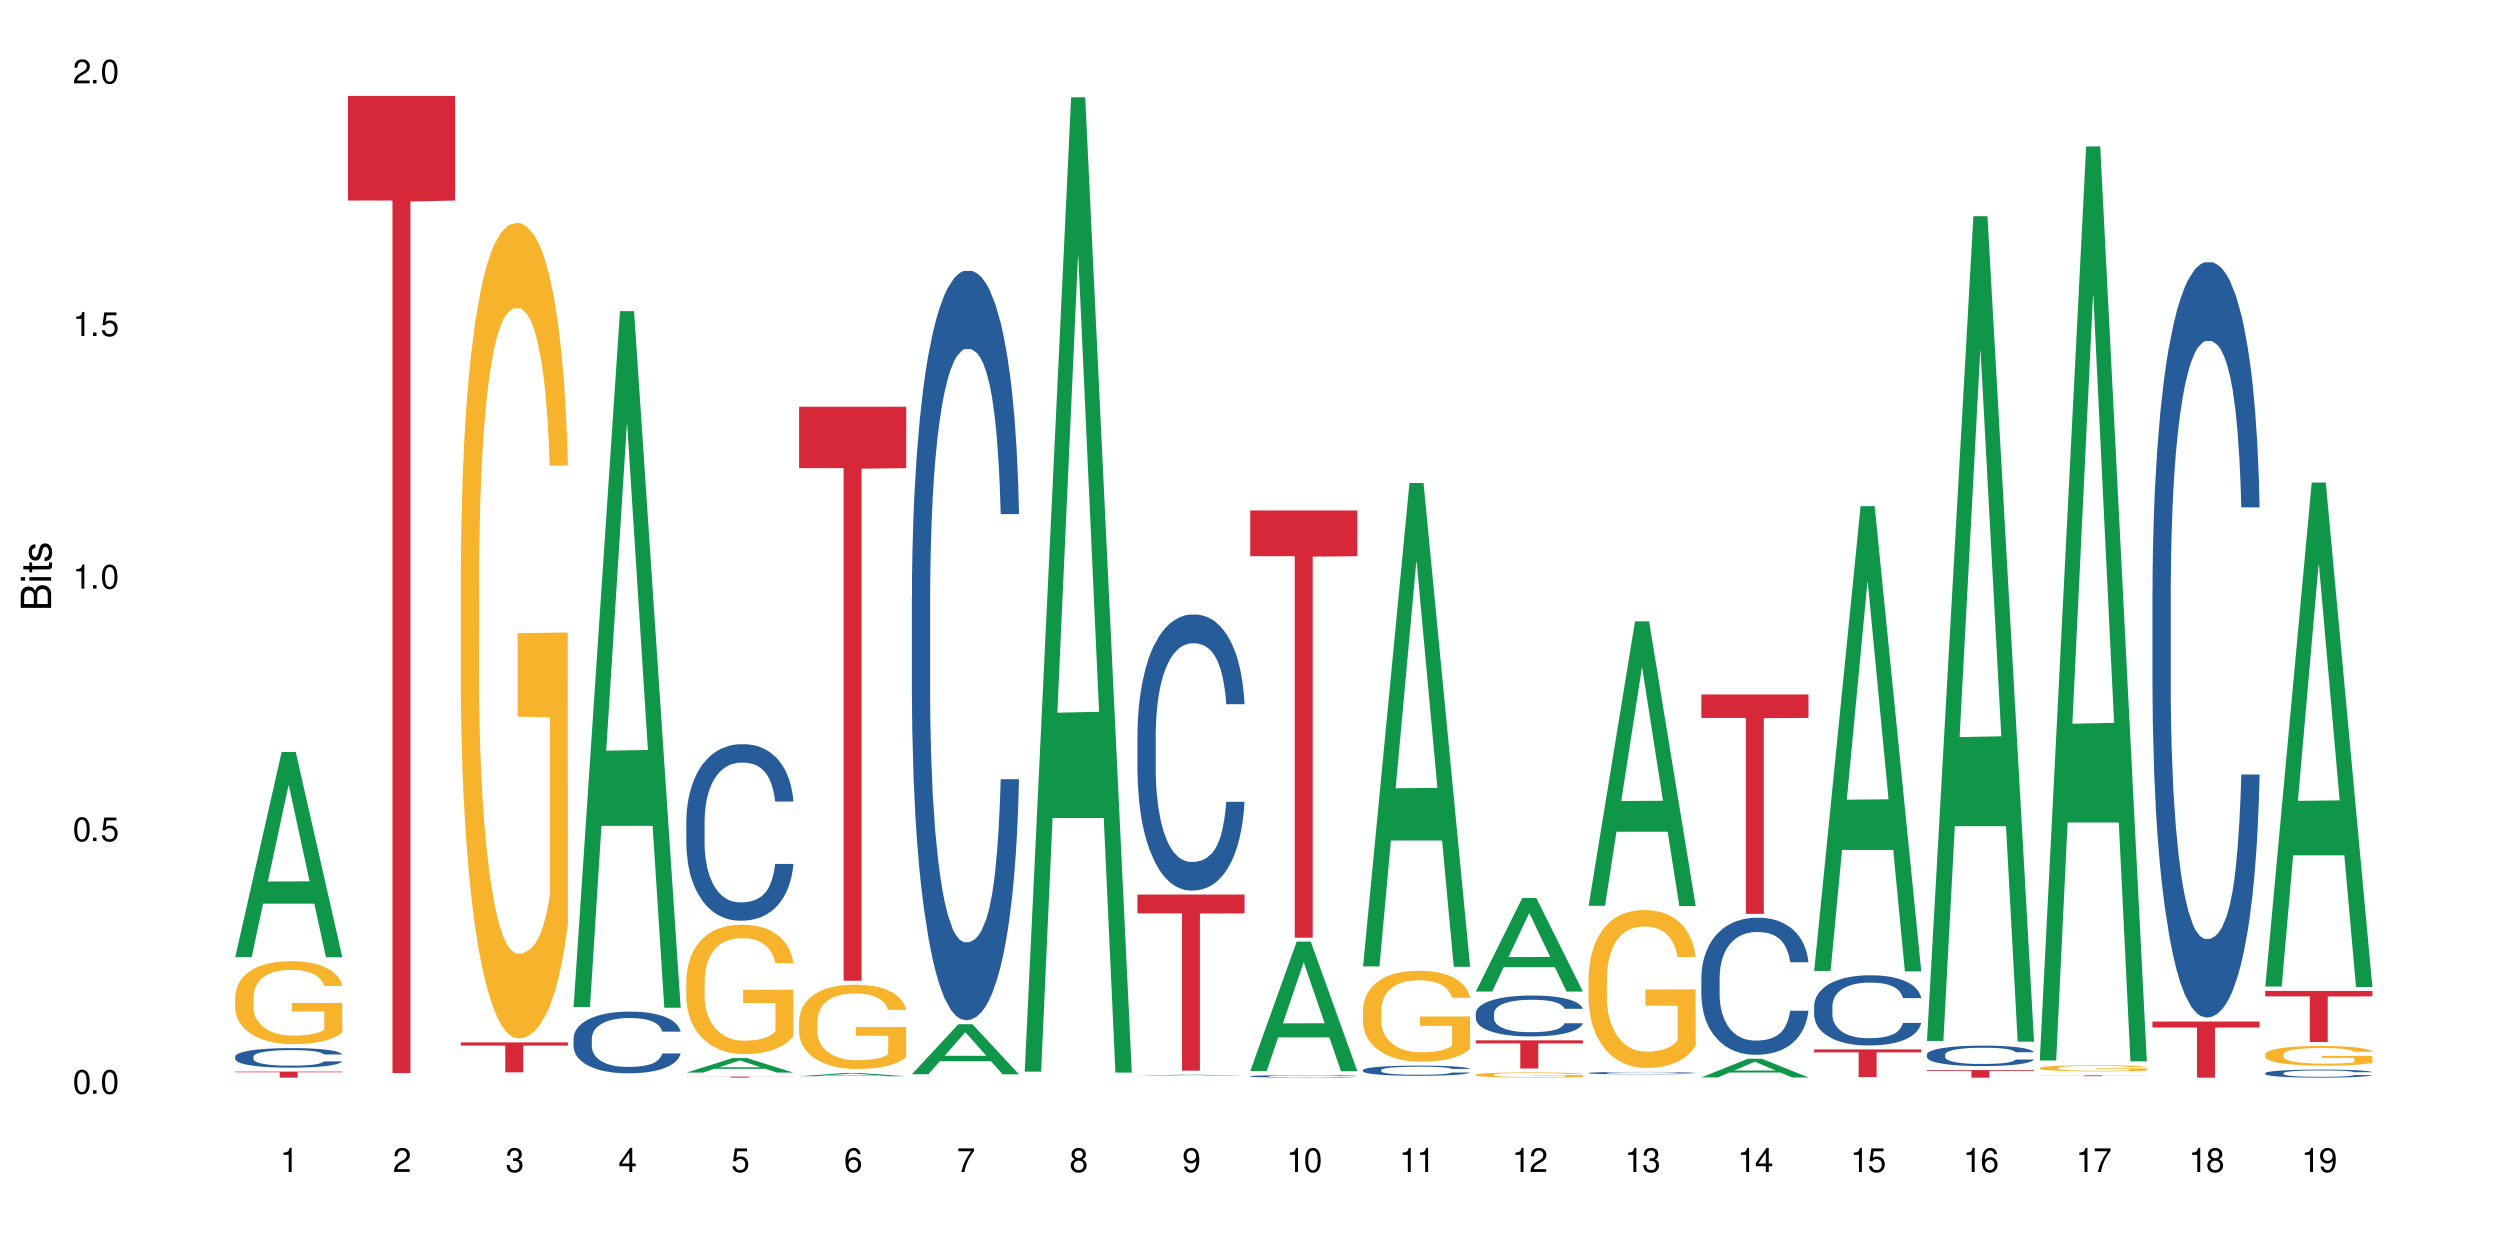 <?xml version="1.0" encoding="UTF-8"?>
<svg xmlns="http://www.w3.org/2000/svg" xmlns:xlink="http://www.w3.org/1999/xlink" width="720" height="360" viewBox="0 0 720 360">
<defs>
<g>
<g id="glyph-0-0">
</g>
<g id="glyph-0-1">
<path d="M 2.641 -6.938 C 2 -6.938 1.422 -6.656 1.078 -6.172 C 0.641 -5.562 0.406 -4.641 0.406 -3.359 C 0.406 -1.016 1.188 0.219 2.641 0.219 C 4.078 0.219 4.859 -1.016 4.859 -3.297 C 4.859 -4.641 4.656 -5.547 4.203 -6.172 C 3.844 -6.656 3.281 -6.938 2.641 -6.938 Z M 2.641 -6.188 C 3.547 -6.188 4 -5.25 4 -3.375 C 4 -1.406 3.562 -0.484 2.625 -0.484 C 1.734 -0.484 1.281 -1.438 1.281 -3.344 C 1.281 -5.25 1.734 -6.188 2.641 -6.188 Z M 2.641 -6.188 "/>
</g>
<g id="glyph-0-2">
<path d="M 1.828 -1 L 0.828 -1 L 0.828 0 L 1.828 0 Z M 1.828 -1 "/>
</g>
<g id="glyph-0-3">
<path d="M 4.562 -6.797 L 1.062 -6.797 L 0.547 -3.094 L 1.328 -3.094 C 1.719 -3.562 2.047 -3.734 2.578 -3.734 C 3.484 -3.734 4.062 -3.109 4.062 -2.094 C 4.062 -1.125 3.484 -0.531 2.578 -0.531 C 1.828 -0.531 1.375 -0.906 1.188 -1.672 L 0.328 -1.672 C 0.453 -1.109 0.547 -0.844 0.75 -0.594 C 1.125 -0.078 1.828 0.219 2.594 0.219 C 3.969 0.219 4.922 -0.781 4.922 -2.219 C 4.922 -3.562 4.031 -4.484 2.719 -4.484 C 2.25 -4.484 1.859 -4.359 1.469 -4.062 L 1.734 -5.969 L 4.562 -5.969 Z M 4.562 -6.797 "/>
</g>
<g id="glyph-0-4">
<path d="M 2.484 -4.938 L 2.484 0 L 3.328 0 L 3.328 -6.938 L 2.766 -6.938 C 2.469 -5.875 2.281 -5.734 0.984 -5.562 L 0.984 -4.938 Z M 2.484 -4.938 "/>
</g>
<g id="glyph-0-5">
<path d="M 4.859 -0.828 L 1.281 -0.828 C 1.359 -1.406 1.672 -1.781 2.5 -2.281 L 3.469 -2.828 C 4.406 -3.344 4.906 -4.062 4.906 -4.906 C 4.906 -5.484 4.672 -6.031 4.266 -6.406 C 3.859 -6.766 3.375 -6.938 2.719 -6.938 C 1.859 -6.938 1.219 -6.625 0.844 -6.031 C 0.609 -5.672 0.5 -5.234 0.484 -4.531 L 1.328 -4.531 C 1.359 -5.016 1.406 -5.281 1.531 -5.516 C 1.75 -5.938 2.188 -6.203 2.703 -6.203 C 3.469 -6.203 4.031 -5.641 4.031 -4.891 C 4.031 -4.344 3.719 -3.859 3.125 -3.516 L 2.234 -3 C 0.812 -2.172 0.406 -1.531 0.328 -0.016 L 4.859 -0.016 Z M 4.859 -0.828 "/>
</g>
<g id="glyph-0-6">
<path d="M 2.125 -3.188 L 2.578 -3.188 C 3.5 -3.188 3.984 -2.766 3.984 -1.922 C 3.984 -1.062 3.469 -0.531 2.594 -0.531 C 1.656 -0.531 1.203 -1 1.156 -2.016 L 0.312 -2.016 C 0.344 -1.453 0.438 -1.094 0.609 -0.781 C 0.953 -0.109 1.625 0.219 2.547 0.219 C 3.953 0.219 4.859 -0.625 4.859 -1.938 C 4.859 -2.828 4.516 -3.297 3.703 -3.594 C 4.344 -3.844 4.656 -4.328 4.656 -5.031 C 4.656 -6.219 3.875 -6.938 2.578 -6.938 C 1.203 -6.938 0.484 -6.172 0.453 -4.703 L 1.297 -4.703 C 1.312 -5.125 1.344 -5.359 1.453 -5.578 C 1.641 -5.969 2.062 -6.203 2.594 -6.203 C 3.344 -6.203 3.797 -5.75 3.797 -5 C 3.797 -4.516 3.609 -4.219 3.25 -4.047 C 3.016 -3.953 2.703 -3.922 2.125 -3.906 Z M 2.125 -3.188 "/>
</g>
<g id="glyph-0-7">
<path d="M 3.141 -1.672 L 3.141 0 L 3.984 0 L 3.984 -1.672 L 4.984 -1.672 L 4.984 -2.438 L 3.984 -2.438 L 3.984 -6.938 L 3.359 -6.938 L 0.266 -2.578 L 0.266 -1.672 Z M 3.141 -2.438 L 1 -2.438 L 3.141 -5.5 Z M 3.141 -2.438 "/>
</g>
<g id="glyph-0-8">
<path d="M 4.781 -5.125 C 4.609 -6.266 3.891 -6.938 2.844 -6.938 C 2.094 -6.938 1.422 -6.578 1.031 -5.953 C 0.594 -5.266 0.406 -4.422 0.406 -3.172 C 0.406 -2 0.578 -1.25 0.984 -0.641 C 1.359 -0.078 1.953 0.219 2.703 0.219 C 3.984 0.219 4.922 -0.75 4.922 -2.094 C 4.922 -3.375 4.062 -4.281 2.844 -4.281 C 2.172 -4.281 1.641 -4.031 1.281 -3.516 C 1.281 -5.234 1.828 -6.188 2.797 -6.188 C 3.391 -6.188 3.797 -5.797 3.938 -5.125 Z M 2.734 -3.531 C 3.547 -3.531 4.062 -2.953 4.062 -2.031 C 4.062 -1.156 3.484 -0.531 2.703 -0.531 C 1.922 -0.531 1.328 -1.188 1.328 -2.078 C 1.328 -2.938 1.906 -3.531 2.734 -3.531 Z M 2.734 -3.531 "/>
</g>
<g id="glyph-0-9">
<path d="M 4.984 -6.797 L 0.438 -6.797 L 0.438 -5.969 L 4.109 -5.969 C 2.5 -3.656 1.828 -2.234 1.328 0 L 2.219 0 C 2.594 -2.172 3.453 -4.047 4.984 -6.094 Z M 4.984 -6.797 "/>
</g>
<g id="glyph-0-10">
<path d="M 3.75 -3.656 C 4.469 -4.094 4.688 -4.438 4.688 -5.078 C 4.688 -6.172 3.844 -6.938 2.641 -6.938 C 1.438 -6.938 0.594 -6.172 0.594 -5.094 C 0.594 -4.438 0.812 -4.094 1.516 -3.656 C 0.734 -3.266 0.359 -2.703 0.359 -1.922 C 0.359 -0.656 1.281 0.219 2.641 0.219 C 3.984 0.219 4.922 -0.656 4.922 -1.922 C 4.922 -2.703 4.531 -3.266 3.75 -3.656 Z M 2.641 -6.188 C 3.359 -6.188 3.812 -5.75 3.812 -5.062 C 3.812 -4.406 3.344 -3.984 2.641 -3.984 C 1.922 -3.984 1.453 -4.406 1.453 -5.078 C 1.453 -5.75 1.922 -6.188 2.641 -6.188 Z M 2.641 -3.266 C 3.484 -3.266 4.062 -2.719 4.062 -1.906 C 4.062 -1.078 3.484 -0.531 2.625 -0.531 C 1.797 -0.531 1.219 -1.094 1.219 -1.906 C 1.219 -2.719 1.781 -3.266 2.641 -3.266 Z M 2.641 -3.266 "/>
</g>
<g id="glyph-0-11">
<path d="M 0.516 -1.578 C 0.672 -0.453 1.406 0.219 2.438 0.219 C 3.188 0.219 3.859 -0.141 4.266 -0.766 C 4.688 -1.453 4.891 -2.297 4.891 -3.547 C 4.891 -4.719 4.703 -5.453 4.312 -6.078 C 3.938 -6.641 3.344 -6.938 2.594 -6.938 C 1.297 -6.938 0.359 -5.969 0.359 -4.625 C 0.359 -3.344 1.234 -2.453 2.453 -2.453 C 3.094 -2.453 3.578 -2.672 4.016 -3.203 C 4 -1.484 3.469 -0.531 2.5 -0.531 C 1.906 -0.531 1.484 -0.906 1.359 -1.578 Z M 2.578 -6.203 C 3.375 -6.203 3.969 -5.531 3.969 -4.641 C 3.969 -3.797 3.391 -3.188 2.547 -3.188 C 1.734 -3.188 1.234 -3.766 1.234 -4.688 C 1.234 -5.562 1.797 -6.203 2.578 -6.203 Z M 2.578 -6.203 "/>
</g>
<g id="glyph-1-0">
</g>
<g id="glyph-1-1">
<path d="M 0 -0.953 L 0 -4.891 C 0 -5.719 -0.234 -6.344 -0.734 -6.797 C -1.188 -7.234 -1.812 -7.469 -2.5 -7.469 C -3.547 -7.469 -4.188 -7 -4.625 -5.875 C -4.984 -6.688 -5.625 -7.094 -6.531 -7.094 C -7.172 -7.094 -7.734 -6.859 -8.141 -6.391 C -8.562 -5.922 -8.75 -5.344 -8.75 -4.5 L -8.75 -0.953 Z M -4.984 -2.062 L -7.766 -2.062 L -7.766 -4.219 C -7.766 -4.844 -7.688 -5.203 -7.453 -5.5 C -7.219 -5.812 -6.859 -5.969 -6.375 -5.969 C -5.891 -5.969 -5.531 -5.812 -5.297 -5.5 C -5.062 -5.203 -4.984 -4.844 -4.984 -4.219 Z M -0.984 -2.062 L -4 -2.062 L -4 -4.781 C -4 -5.766 -3.438 -6.359 -2.484 -6.359 C -1.547 -6.359 -0.984 -5.766 -0.984 -4.781 Z M -0.984 -2.062 "/>
</g>
<g id="glyph-1-2">
<path d="M -6.281 -1.797 L -6.281 -0.797 L 0 -0.797 L 0 -1.797 Z M -8.75 -1.797 L -8.75 -0.797 L -7.484 -0.797 L -7.484 -1.797 Z M -8.75 -1.797 "/>
</g>
<g id="glyph-1-3">
<path d="M -6.281 -3.047 L -6.281 -2.016 L -8.016 -2.016 L -8.016 -1.016 L -6.281 -1.016 L -6.281 -0.172 L -5.469 -0.172 L -5.469 -1.016 L -0.719 -1.016 C -0.078 -1.016 0.281 -1.453 0.281 -2.234 C 0.281 -2.5 0.25 -2.719 0.188 -3.047 L -0.641 -3.047 C -0.609 -2.906 -0.594 -2.766 -0.594 -2.562 C -0.594 -2.141 -0.719 -2.016 -1.156 -2.016 L -5.469 -2.016 L -5.469 -3.047 Z M -6.281 -3.047 "/>
</g>
<g id="glyph-1-4">
<path d="M -4.531 -5.25 C -5.766 -5.25 -6.469 -4.422 -6.469 -2.969 C -6.469 -1.516 -5.719 -0.562 -4.547 -0.562 C -3.562 -0.562 -3.094 -1.062 -2.734 -2.562 L -2.516 -3.484 C -2.344 -4.188 -2.094 -4.469 -1.641 -4.469 C -1.047 -4.469 -0.641 -3.875 -0.641 -3 C -0.641 -2.453 -0.797 -2 -1.062 -1.75 C -1.25 -1.594 -1.422 -1.531 -1.875 -1.469 L -1.875 -0.406 C -0.422 -0.453 0.281 -1.266 0.281 -2.922 C 0.281 -4.5 -0.5 -5.516 -1.719 -5.516 C -2.656 -5.516 -3.172 -4.984 -3.469 -3.734 L -3.703 -2.766 C -3.891 -1.953 -4.156 -1.609 -4.594 -1.609 C -5.188 -1.609 -5.547 -2.125 -5.547 -2.938 C -5.547 -3.75 -5.203 -4.172 -4.531 -4.203 Z M -4.531 -5.25 "/>
</g>
</g>
</defs>
<rect x="-72" y="-36" width="864" height="432" fill="rgb(100%, 100%, 100%)" fill-opacity="1"/>
<path fill-rule="nonzero" fill="rgb(6.275%, 58.824%, 28.235%)" fill-opacity="1" d="M 67.73 275.645 L 67.766 275.586 L 81.117 216.566 L 85.172 216.566 L 98.59 275.699 L 93.875 275.699 L 90.512 260.262 L 75.773 260.262 L 72.477 275.645 L 67.73 275.645 L 77.191 253.879 L 89.16 253.82 L 83.191 226.227 L 83.125 226.172 L 83.059 226.336 L 77.16 253.82 L 77.191 253.879 Z M 67.73 275.645 "/>
<path fill-rule="nonzero" fill="rgb(14.51%, 36.078%, 60%)" fill-opacity="1" d="M 67.73 304.309 L 67.77 304.301 L 67.77 304.18 L 67.883 303.984 L 68.145 303.734 L 68.41 303.566 L 69.086 303.262 L 70.027 302.969 L 71.004 302.742 L 71.719 302.609 L 72.359 302.504 L 73.828 302.316 L 74.77 302.219 L 75.785 302.129 L 77.027 302.043 L 77.93 301.992 L 79.961 301.91 L 81.465 301.871 L 82.633 301.855 L 85.152 301.855 L 86.66 301.879 L 87.75 301.902 L 88.953 301.945 L 89.969 301.992 L 91.738 302.105 L 93.32 302.25 L 94.035 302.332 L 95.164 302.492 L 96.027 302.645 L 96.633 302.777 L 97.309 302.969 L 97.91 303.199 L 98.363 303.465 L 98.59 303.684 L 93.32 303.684 L 93.055 303.48 L 92.754 303.32 L 92.191 303.109 L 91.625 302.957 L 90.836 302.809 L 90.121 302.711 L 89.145 302.613 L 88.277 302.551 L 87.375 302.504 L 86.508 302.477 L 84.852 302.445 L 82.934 302.445 L 82.219 302.453 L 80.75 302.496 L 79.961 302.531 L 78.832 302.605 L 78.043 302.672 L 77.102 302.773 L 76.461 302.859 L 75.672 302.996 L 75.105 303.113 L 74.469 303.281 L 74.09 303.41 L 73.75 303.555 L 73.449 303.727 L 73.227 303.906 L 73.074 304.098 L 73 304.281 L 73 305.078 L 73.074 305.266 L 73.262 305.48 L 73.75 305.797 L 74.469 306.066 L 75.293 306.285 L 76.086 306.438 L 76.535 306.512 L 77.137 306.594 L 78.078 306.695 L 79.434 306.801 L 80.223 306.84 L 81.43 306.883 L 82.672 306.902 L 84.324 306.902 L 85.793 306.883 L 86.773 306.855 L 87.789 306.812 L 89.18 306.727 L 90.047 306.645 L 90.797 306.547 L 91.363 306.449 L 91.738 306.367 L 92.305 306.207 L 92.754 306.031 L 93.094 305.852 L 93.32 305.676 L 98.59 305.676 L 98.363 305.883 L 98.023 306.082 L 97.684 306.234 L 97.156 306.414 L 96.555 306.574 L 95.691 306.754 L 94.977 306.871 L 94.035 307 L 93.168 307.098 L 92.227 307.184 L 90.836 307.289 L 89.934 307.34 L 88.953 307.387 L 87.789 307.426 L 86.32 307.461 L 84.738 307.484 L 83.273 307.488 L 81.691 307.477 L 80.523 307.457 L 78.984 307.41 L 77.062 307.32 L 75.672 307.223 L 74.578 307.125 L 73.641 307.02 L 72.586 306.883 L 71.23 306.656 L 70.402 306.48 L 69.84 306.336 L 69.199 306.137 L 68.746 305.953 L 68.219 305.668 L 67.844 305.301 L 67.73 305.02 Z M 67.73 304.309 "/>
<path fill-rule="nonzero" fill="rgb(96.863%, 70.196%, 16.863%)" fill-opacity="1" d="M 67.73 287.066 L 67.77 287.043 L 67.77 286.605 L 67.918 285.625 L 68.297 284.273 L 68.785 283.16 L 69.312 282.289 L 69.648 281.828 L 70.215 281.176 L 70.703 280.695 L 71.945 279.715 L 73.527 278.797 L 74.391 278.406 L 75.371 278.035 L 76.762 277.621 L 77.402 277.469 L 79.359 277.117 L 81.578 276.898 L 84.023 276.836 L 85.152 276.855 L 86.695 276.941 L 88.805 277.184 L 90.008 277.402 L 90.949 277.621 L 91.926 277.902 L 93.133 278.34 L 94.262 278.863 L 95.164 279.387 L 96.066 280.043 L 96.82 280.738 L 97.461 281.504 L 98.023 282.418 L 98.363 283.184 L 98.59 283.945 L 93.355 283.945 L 93.055 283.184 L 92.719 282.594 L 92.152 281.875 L 91.59 281.352 L 91.023 280.934 L 89.969 280.367 L 89.066 280.02 L 87.938 279.715 L 86.848 279.516 L 85.605 279.387 L 84.852 279.344 L 82.859 279.344 L 81.051 279.496 L 80 279.672 L 79.246 279.844 L 78.191 280.172 L 77.551 280.434 L 77.176 280.609 L 76.047 281.285 L 75.293 281.895 L 74.879 282.309 L 74.355 282.965 L 73.977 283.555 L 73.562 284.426 L 73.34 285.082 L 73.035 286.562 L 73 290.492 L 73.113 291.32 L 73.34 292.215 L 73.641 293 L 74.09 293.828 L 74.543 294.461 L 75.332 295.312 L 76.008 295.879 L 76.535 296.25 L 77.551 296.84 L 77.965 297.035 L 78.945 297.426 L 79.961 297.734 L 81.203 297.996 L 82.145 298.125 L 83.648 298.234 L 85.566 298.234 L 87.824 298.105 L 89.254 297.93 L 90.234 297.754 L 90.875 297.602 L 91.664 297.363 L 92.227 297.145 L 92.754 296.902 L 93.395 296.535 L 93.395 291.32 L 84.102 291.297 L 84.102 288.855 L 98.551 288.832 L 98.59 297.363 L 97.797 297.953 L 96.82 298.52 L 95.879 298.953 L 94.898 299.324 L 93.508 299.738 L 92.379 300 L 90.648 300.309 L 89.066 300.504 L 87.41 300.633 L 85.945 300.699 L 84.215 300.723 L 82.672 300.68 L 81.016 300.547 L 79.699 300.371 L 78.492 300.156 L 77.289 299.871 L 75.785 299.414 L 74.805 299.043 L 73.789 298.582 L 72.773 298.039 L 71.871 297.449 L 71.27 296.992 L 70.668 296.469 L 70.027 295.812 L 69.426 295.07 L 68.973 294.395 L 68.559 293.633 L 68.258 292.91 L 67.957 291.93 L 67.805 291.145 L 67.73 290.469 Z M 67.73 287.066 "/>
<path fill-rule="nonzero" fill="rgb(83.922%, 15.686%, 22.353%)" fill-opacity="1" d="M 67.73 308.625 L 98.59 308.625 L 98.59 308.809 L 85.727 308.812 L 85.727 310.359 L 80.555 310.359 L 80.555 308.812 L 80.48 308.809 L 67.73 308.809 Z M 67.73 308.625 "/>
<path fill-rule="nonzero" fill="rgb(83.922%, 15.686%, 22.353%)" fill-opacity="1" d="M 100.211 27.637 L 131.07 27.637 L 131.07 57.762 L 118.207 58.023 L 118.207 309.051 L 113.035 309.051 L 113.035 58.289 L 112.961 57.762 L 100.211 57.762 Z M 100.211 27.637 "/>
<path fill-rule="nonzero" fill="rgb(96.863%, 70.196%, 16.863%)" fill-opacity="1" d="M 132.691 164.762 L 132.73 164.547 L 132.73 160.258 L 132.883 150.602 L 133.258 137.301 L 133.746 126.359 L 134.273 117.777 L 134.613 113.27 L 135.176 106.836 L 135.664 102.113 L 136.906 92.461 L 138.488 83.449 L 139.355 79.586 L 140.332 75.941 L 141.723 71.863 L 142.363 70.359 L 144.32 66.93 L 146.543 64.781 L 148.988 64.141 L 150.117 64.355 L 151.66 65.211 L 153.766 67.57 L 154.969 69.719 L 155.91 71.863 L 156.891 74.652 L 158.094 78.941 L 159.223 84.094 L 160.125 89.242 L 161.027 95.68 L 161.781 102.543 L 162.422 110.055 L 162.984 119.062 L 163.324 126.574 L 163.551 134.082 L 158.32 134.082 L 158.02 126.574 L 157.68 120.781 L 157.113 113.699 L 156.551 108.551 L 155.984 104.473 L 154.934 98.895 L 154.031 95.465 L 152.902 92.461 L 151.809 90.527 L 150.566 89.242 L 149.816 88.812 L 147.82 88.812 L 146.016 90.312 L 144.961 92.031 L 144.207 93.746 L 143.156 96.965 L 142.516 99.539 L 142.137 101.258 L 141.008 107.906 L 140.258 113.914 L 139.844 117.992 L 139.316 124.43 L 138.941 130.219 L 138.527 138.801 L 138.301 145.238 L 138 159.828 L 137.961 198.449 L 138.074 206.602 L 138.301 215.398 L 138.602 223.121 L 139.051 231.273 L 139.504 237.496 L 140.293 245.863 L 140.973 251.441 L 141.5 255.09 L 142.516 260.883 L 142.93 262.812 L 143.906 266.676 L 144.922 269.68 L 146.164 272.254 L 147.105 273.539 L 148.609 274.613 L 150.531 274.613 L 152.789 273.324 L 154.219 271.609 L 155.195 269.891 L 155.836 268.391 L 156.625 266.031 L 157.191 263.887 L 157.719 261.523 L 158.355 257.879 L 158.355 206.602 L 149.062 206.387 L 149.062 182.355 L 163.512 182.141 L 163.551 266.031 L 162.762 271.824 L 161.781 277.402 L 160.84 281.691 L 159.863 285.34 L 158.469 289.418 L 157.34 291.992 L 155.609 294.996 L 154.031 296.926 L 152.375 298.215 L 150.906 298.855 L 149.176 299.07 L 147.633 298.641 L 145.977 297.355 L 144.66 295.637 L 143.457 293.492 L 142.25 290.703 L 140.746 286.199 L 139.766 282.551 L 138.75 278.047 L 137.734 272.68 L 136.832 266.891 L 136.23 262.383 L 135.629 257.234 L 134.988 250.797 L 134.387 243.504 L 133.934 236.852 L 133.52 229.344 L 133.219 222.262 L 132.918 212.609 L 132.77 204.883 L 132.691 198.234 Z M 132.691 164.762 "/>
<path fill-rule="nonzero" fill="rgb(83.922%, 15.686%, 22.353%)" fill-opacity="1" d="M 132.691 300.207 L 163.551 300.207 L 163.551 301.129 L 150.691 301.141 L 150.691 308.84 L 145.516 308.84 L 145.516 301.148 L 145.441 301.129 L 132.691 301.129 Z M 132.691 300.207 "/>
<path fill-rule="nonzero" fill="rgb(6.275%, 58.824%, 28.235%)" fill-opacity="1" d="M 165.176 290.031 L 165.207 289.844 L 178.559 89.609 L 182.613 89.609 L 196.031 290.219 L 191.316 290.219 L 187.953 237.855 L 173.219 237.855 L 169.922 290.031 L 165.176 290.031 L 174.637 216.191 L 186.602 216.004 L 180.637 122.387 L 180.57 122.199 L 180.504 122.762 L 174.602 216.004 L 174.637 216.191 Z M 165.176 290.031 "/>
<path fill-rule="nonzero" fill="rgb(14.51%, 36.078%, 60%)" fill-opacity="1" d="M 165.176 299.082 L 165.211 299.062 L 165.211 298.676 L 165.324 298.059 L 165.59 297.277 L 165.852 296.742 L 166.527 295.785 L 167.469 294.859 L 168.449 294.148 L 169.164 293.727 L 169.801 293.402 L 171.27 292.801 L 172.211 292.492 L 173.227 292.215 L 174.469 291.941 L 175.371 291.777 L 177.402 291.52 L 178.91 291.406 L 180.074 291.355 L 182.598 291.355 L 184.102 291.422 L 185.195 291.504 L 186.398 291.633 L 187.414 291.777 L 189.184 292.137 L 190.762 292.59 L 191.477 292.848 L 192.605 293.352 L 193.473 293.84 L 194.074 294.262 L 194.75 294.859 L 195.355 295.59 L 195.805 296.418 L 196.031 297.117 L 190.762 297.117 L 190.5 296.469 L 190.199 295.965 L 189.633 295.301 L 189.07 294.828 L 188.277 294.359 L 187.562 294.051 L 186.586 293.742 L 185.719 293.547 L 184.816 293.402 L 183.953 293.305 L 182.297 293.207 L 180.375 293.207 L 179.66 293.238 L 178.195 293.367 L 177.402 293.48 L 176.273 293.707 L 175.484 293.922 L 174.543 294.246 L 173.906 294.52 L 173.113 294.941 L 172.551 295.316 L 171.91 295.852 L 171.535 296.258 L 171.195 296.711 L 170.895 297.246 L 170.668 297.816 L 170.52 298.414 L 170.441 299 L 170.441 301.516 L 170.52 302.098 L 170.707 302.781 L 171.195 303.77 L 171.91 304.629 L 172.738 305.312 L 173.527 305.797 L 173.98 306.027 L 174.582 306.285 L 175.523 306.609 L 176.879 306.934 L 177.668 307.066 L 178.871 307.195 L 180.113 307.258 L 181.77 307.258 L 183.238 307.195 L 184.215 307.113 L 185.23 306.984 L 186.625 306.707 L 187.488 306.449 L 188.242 306.141 L 188.805 305.832 L 189.184 305.57 L 189.746 305.07 L 190.199 304.516 L 190.535 303.949 L 190.762 303.398 L 196.031 303.398 L 195.805 304.047 L 195.465 304.68 L 195.129 305.148 L 194.602 305.719 L 194 306.219 L 193.133 306.789 L 192.418 307.16 L 191.477 307.566 L 190.613 307.875 L 189.672 308.152 L 188.277 308.477 L 187.375 308.637 L 186.398 308.785 L 185.23 308.914 L 183.762 309.027 L 182.184 309.094 L 180.715 309.109 L 179.137 309.078 L 177.969 309.012 L 176.426 308.867 L 174.508 308.574 L 173.113 308.266 L 172.023 307.957 L 171.082 307.633 L 170.027 307.195 L 168.672 306.48 L 167.848 305.93 L 167.281 305.473 L 166.641 304.84 L 166.191 304.273 L 165.664 303.363 L 165.285 302.211 L 165.176 301.32 Z M 165.176 299.082 "/>
<path fill-rule="nonzero" fill="rgb(6.275%, 58.824%, 28.235%)" fill-opacity="1" d="M 197.656 308.914 L 197.688 308.906 L 211.039 304.719 L 215.094 304.719 L 228.512 308.918 L 223.797 308.918 L 220.434 307.82 L 205.699 307.82 L 202.402 308.914 L 197.656 308.914 L 207.117 307.367 L 219.082 307.363 L 213.117 305.406 L 213.051 305.402 L 212.984 305.414 L 207.082 307.363 L 207.117 307.367 Z M 197.656 308.914 "/>
<path fill-rule="nonzero" fill="rgb(14.51%, 36.078%, 60%)" fill-opacity="1" d="M 197.656 236.461 L 197.691 236.414 L 197.691 235.297 L 197.805 233.531 L 198.07 231.301 L 198.332 229.77 L 199.012 227.027 L 199.949 224.379 L 200.93 222.336 L 201.645 221.129 L 202.285 220.199 L 203.75 218.48 L 204.691 217.598 L 205.707 216.809 L 206.949 216.016 L 207.852 215.551 L 209.887 214.809 L 211.391 214.484 L 212.559 214.344 L 215.078 214.344 L 216.582 214.531 L 217.676 214.762 L 218.879 215.133 L 219.895 215.551 L 221.664 216.574 L 223.242 217.875 L 223.957 218.617 L 225.086 220.059 L 225.953 221.453 L 226.555 222.66 L 227.234 224.379 L 227.836 226.469 L 228.285 228.84 L 228.512 230.84 L 223.242 230.84 L 222.98 228.98 L 222.68 227.539 L 222.113 225.633 L 221.551 224.285 L 220.762 222.941 L 220.047 222.059 L 219.066 221.176 L 218.203 220.617 L 217.297 220.199 L 216.434 219.918 L 214.777 219.641 L 212.859 219.641 L 212.145 219.734 L 210.676 220.105 L 209.887 220.43 L 208.758 221.082 L 207.965 221.684 L 207.023 222.613 L 206.387 223.402 L 205.594 224.613 L 205.031 225.68 L 204.391 227.215 L 204.016 228.375 L 203.676 229.676 L 203.375 231.211 L 203.148 232.836 L 203 234.555 L 202.922 236.227 L 202.922 243.43 L 203 245.102 L 203.188 247.055 L 203.676 249.887 L 204.391 252.348 L 205.219 254.301 L 206.008 255.695 L 206.461 256.344 L 207.062 257.09 L 208.004 258.02 L 209.359 258.945 L 210.148 259.32 L 211.352 259.691 L 212.594 259.875 L 214.25 259.875 L 215.719 259.691 L 216.695 259.457 L 217.711 259.086 L 219.105 258.297 L 219.969 257.555 L 220.723 256.672 L 221.285 255.789 L 221.664 255.043 L 222.227 253.605 L 222.68 252.023 L 223.02 250.398 L 223.242 248.82 L 228.512 248.82 L 228.285 250.676 L 227.949 252.488 L 227.609 253.836 L 227.082 255.461 L 226.48 256.902 L 225.613 258.527 L 224.898 259.598 L 223.957 260.758 L 223.094 261.641 L 222.152 262.43 L 220.762 263.359 L 219.855 263.824 L 218.879 264.242 L 217.711 264.613 L 216.246 264.941 L 214.664 265.125 L 213.195 265.172 L 211.617 265.078 L 210.449 264.895 L 208.906 264.477 L 206.988 263.641 L 205.594 262.758 L 204.504 261.875 L 203.562 260.945 L 202.508 259.691 L 201.156 257.645 L 200.328 256.066 L 199.762 254.766 L 199.121 252.953 L 198.672 251.328 L 198.145 248.727 L 197.77 245.426 L 197.656 242.871 Z M 197.656 236.461 "/>
<path fill-rule="nonzero" fill="rgb(96.863%, 70.196%, 16.863%)" fill-opacity="1" d="M 197.656 282.273 L 197.691 282.242 L 197.691 281.559 L 197.844 280.027 L 198.219 277.918 L 198.707 276.18 L 199.234 274.82 L 199.574 274.105 L 200.141 273.082 L 200.629 272.332 L 201.871 270.801 L 203.449 269.371 L 204.316 268.758 L 205.293 268.18 L 206.688 267.535 L 207.324 267.297 L 209.281 266.75 L 211.504 266.41 L 213.949 266.309 L 215.078 266.344 L 216.621 266.477 L 218.727 266.852 L 219.934 267.191 L 220.875 267.535 L 221.852 267.977 L 223.055 268.656 L 224.184 269.473 L 225.086 270.293 L 225.992 271.312 L 226.742 272.402 L 227.383 273.594 L 227.949 275.023 L 228.285 276.215 L 228.512 277.406 L 223.281 277.406 L 222.98 276.215 L 222.641 275.297 L 222.078 274.172 L 221.512 273.355 L 220.949 272.707 L 219.895 271.824 L 218.992 271.277 L 217.863 270.801 L 216.77 270.496 L 215.531 270.293 L 214.777 270.223 L 212.781 270.223 L 210.977 270.461 L 209.922 270.734 L 209.172 271.008 L 208.117 271.516 L 207.477 271.926 L 207.102 272.199 L 205.973 273.254 L 205.219 274.207 L 204.805 274.852 L 204.277 275.875 L 203.902 276.793 L 203.488 278.156 L 203.262 279.176 L 202.961 281.492 L 202.922 287.617 L 203.035 288.914 L 203.262 290.309 L 203.562 291.535 L 204.016 292.828 L 204.465 293.816 L 205.258 295.141 L 205.934 296.027 L 206.461 296.605 L 207.477 297.527 L 207.891 297.832 L 208.867 298.445 L 209.887 298.922 L 211.125 299.328 L 212.066 299.535 L 213.574 299.703 L 215.492 299.703 L 217.75 299.5 L 219.18 299.227 L 220.156 298.957 L 220.797 298.719 L 221.59 298.344 L 222.152 298.004 L 222.68 297.629 L 223.32 297.051 L 223.32 288.914 L 214.023 288.879 L 214.023 285.066 L 228.473 285.031 L 228.512 298.344 L 227.723 299.262 L 226.742 300.148 L 225.801 300.828 L 224.824 301.406 L 223.434 302.055 L 222.305 302.461 L 220.57 302.938 L 218.992 303.246 L 217.336 303.449 L 215.867 303.551 L 214.137 303.586 L 212.594 303.516 L 210.938 303.312 L 209.621 303.039 L 208.418 302.699 L 207.215 302.258 L 205.707 301.543 L 204.73 300.965 L 203.715 300.25 L 202.699 299.398 L 201.793 298.48 L 201.191 297.766 L 200.59 296.945 L 199.949 295.926 L 199.348 294.77 L 198.898 293.711 L 198.484 292.52 L 198.184 291.398 L 197.883 289.867 L 197.73 288.641 L 197.656 287.586 Z M 197.656 282.273 "/>
<path fill-rule="nonzero" fill="rgb(83.922%, 15.686%, 22.353%)" fill-opacity="1" d="M 197.656 310.051 L 228.512 310.051 L 228.512 310.086 L 215.652 310.086 L 215.652 310.359 L 210.477 310.359 L 210.477 310.086 L 197.656 310.086 Z M 197.656 310.051 "/>
<path fill-rule="nonzero" fill="rgb(6.275%, 58.824%, 28.235%)" fill-opacity="1" d="M 230.137 309.961 L 230.168 309.961 L 243.52 309.004 L 247.574 309.004 L 260.992 309.961 L 256.277 309.961 L 252.918 309.711 L 238.18 309.711 L 234.883 309.961 L 230.137 309.961 L 239.598 309.609 L 251.566 309.609 L 245.598 309.16 L 245.531 309.16 L 245.465 309.164 L 239.566 309.609 L 239.598 309.609 Z M 230.137 309.961 "/>
<path fill-rule="nonzero" fill="rgb(96.863%, 70.196%, 16.863%)" fill-opacity="1" d="M 230.137 293.988 L 230.172 293.965 L 230.172 293.523 L 230.324 292.523 L 230.699 291.148 L 231.191 290.02 L 231.715 289.133 L 232.055 288.664 L 232.621 288 L 233.109 287.512 L 234.352 286.516 L 235.93 285.582 L 236.797 285.184 L 237.773 284.809 L 239.168 284.387 L 239.809 284.23 L 241.766 283.875 L 243.984 283.652 L 246.43 283.586 L 247.559 283.609 L 249.102 283.699 L 251.211 283.941 L 252.414 284.164 L 253.355 284.387 L 254.332 284.676 L 255.535 285.117 L 256.664 285.648 L 257.57 286.184 L 258.473 286.848 L 259.223 287.559 L 259.863 288.332 L 260.43 289.266 L 260.766 290.039 L 260.992 290.816 L 255.762 290.816 L 255.461 290.039 L 255.121 289.441 L 254.559 288.711 L 253.992 288.18 L 253.43 287.758 L 252.375 287.18 L 251.473 286.824 L 250.344 286.516 L 249.254 286.316 L 248.012 286.184 L 247.258 286.137 L 245.262 286.137 L 243.457 286.293 L 242.402 286.469 L 241.652 286.648 L 240.598 286.98 L 239.957 287.246 L 239.582 287.422 L 238.453 288.109 L 237.699 288.73 L 237.285 289.152 L 236.758 289.82 L 236.383 290.418 L 235.969 291.305 L 235.742 291.969 L 235.441 293.477 L 235.406 297.469 L 235.516 298.312 L 235.742 299.223 L 236.043 300.02 L 236.496 300.863 L 236.945 301.504 L 237.738 302.371 L 238.414 302.945 L 238.941 303.324 L 239.957 303.922 L 240.371 304.121 L 241.352 304.52 L 242.367 304.832 L 243.609 305.098 L 244.547 305.23 L 246.055 305.34 L 247.973 305.34 L 250.23 305.207 L 251.66 305.031 L 252.641 304.852 L 253.277 304.699 L 254.07 304.453 L 254.633 304.23 L 255.16 303.988 L 255.801 303.613 L 255.801 298.312 L 246.504 298.289 L 246.504 295.805 L 260.957 295.785 L 260.992 304.453 L 260.203 305.055 L 259.223 305.629 L 258.285 306.074 L 257.305 306.449 L 255.914 306.871 L 254.785 307.137 L 253.055 307.449 L 251.473 307.648 L 249.816 307.781 L 248.348 307.848 L 246.617 307.867 L 245.074 307.824 L 243.418 307.691 L 242.102 307.516 L 240.898 307.293 L 239.695 307.004 L 238.188 306.539 L 237.211 306.16 L 236.195 305.695 L 235.18 305.141 L 234.277 304.543 L 233.672 304.078 L 233.07 303.547 L 232.43 302.879 L 231.828 302.125 L 231.379 301.438 L 230.965 300.664 L 230.664 299.93 L 230.363 298.934 L 230.211 298.133 L 230.137 297.445 Z M 230.137 293.988 "/>
<path fill-rule="nonzero" fill="rgb(83.922%, 15.686%, 22.353%)" fill-opacity="1" d="M 230.137 117.133 L 260.992 117.133 L 260.992 134.828 L 248.133 134.984 L 248.133 282.453 L 242.957 282.453 L 242.957 135.137 L 242.883 134.828 L 230.137 134.828 Z M 230.137 117.133 "/>
<path fill-rule="nonzero" fill="rgb(6.275%, 58.824%, 28.235%)" fill-opacity="1" d="M 262.617 309.391 L 262.648 309.375 L 276 294.973 L 280.059 294.973 L 293.473 309.402 L 288.762 309.402 L 285.398 305.637 L 270.66 305.637 L 267.363 309.391 L 262.617 309.391 L 272.078 304.078 L 284.047 304.066 L 278.078 297.332 L 278.012 297.316 L 277.945 297.359 L 272.047 304.066 L 272.078 304.078 Z M 262.617 309.391 "/>
<path fill-rule="nonzero" fill="rgb(14.51%, 36.078%, 60%)" fill-opacity="1" d="M 262.617 171.934 L 262.656 171.734 L 262.656 167 L 262.77 159.504 L 263.031 150.035 L 263.293 143.527 L 263.973 131.891 L 264.914 120.645 L 265.891 111.965 L 266.605 106.836 L 267.246 102.891 L 268.715 95.594 L 269.652 91.844 L 270.672 88.492 L 271.91 85.137 L 272.816 83.164 L 274.848 80.008 L 276.352 78.629 L 277.52 78.035 L 280.039 78.035 L 281.547 78.824 L 282.637 79.812 L 283.84 81.391 L 284.855 83.164 L 286.625 87.504 L 288.207 93.027 L 288.922 96.184 L 290.051 102.301 L 290.914 108.219 L 291.516 113.348 L 292.195 120.645 L 292.797 129.523 L 293.25 139.582 L 293.473 148.062 L 288.207 148.062 L 287.941 140.172 L 287.641 134.059 L 287.078 125.973 L 286.512 120.25 L 285.723 114.531 L 285.008 110.781 L 284.027 107.035 L 283.164 104.668 L 282.262 102.891 L 281.395 101.707 L 279.738 100.523 L 277.82 100.523 L 277.105 100.918 L 275.637 102.496 L 274.848 103.879 L 273.719 106.641 L 272.93 109.203 L 271.988 113.148 L 271.348 116.504 L 270.559 121.633 L 269.992 126.168 L 269.352 132.68 L 268.977 137.609 L 268.637 143.133 L 268.336 149.641 L 268.109 156.547 L 267.961 163.844 L 267.887 170.945 L 267.887 201.52 L 267.961 208.621 L 268.148 216.906 L 268.637 228.941 L 269.352 239.395 L 270.18 247.68 L 270.973 253.598 L 271.422 256.359 L 272.023 259.516 L 272.965 263.461 L 274.32 267.406 L 275.109 268.984 L 276.316 270.562 L 277.555 271.352 L 279.211 271.352 L 280.68 270.562 L 281.656 269.574 L 282.676 268 L 284.066 264.645 L 284.934 261.488 L 285.684 257.742 L 286.25 253.992 L 286.625 250.836 L 287.191 244.723 L 287.641 238.016 L 287.98 231.109 L 288.207 224.402 L 293.473 224.402 L 293.25 232.293 L 292.91 239.988 L 292.57 245.707 L 292.043 252.613 L 291.441 258.727 L 290.578 265.633 L 289.863 270.168 L 288.922 275.098 L 288.055 278.848 L 287.113 282.199 L 285.723 286.145 L 284.82 288.117 L 283.84 289.895 L 282.676 291.473 L 281.207 292.852 L 279.625 293.641 L 278.16 293.84 L 276.578 293.445 L 275.41 292.656 L 273.867 290.879 L 271.949 287.328 L 270.559 283.582 L 269.465 279.832 L 268.523 275.887 L 267.473 270.562 L 266.117 261.883 L 265.289 255.176 L 264.723 249.652 L 264.086 241.961 L 263.633 235.055 L 263.105 224.008 L 262.73 210.004 L 262.617 199.156 Z M 262.617 171.934 "/>
<path fill-rule="nonzero" fill="rgb(6.275%, 58.824%, 28.235%)" fill-opacity="1" d="M 295.098 308.645 L 295.133 308.379 L 308.484 28.02 L 312.539 28.02 L 325.957 308.906 L 321.242 308.906 L 317.879 235.586 L 303.141 235.586 L 299.844 308.645 L 295.098 308.645 L 304.559 205.258 L 316.527 204.992 L 310.559 73.914 L 310.492 73.648 L 310.43 74.441 L 304.527 204.992 L 304.559 205.258 Z M 295.098 308.645 "/>
<path fill-rule="nonzero" fill="rgb(6.275%, 58.824%, 28.235%)" fill-opacity="1" d="M 327.578 309.809 L 327.613 309.809 L 340.965 309.496 L 345.02 309.496 L 358.438 309.809 L 353.723 309.809 L 350.359 309.727 L 335.625 309.727 L 332.328 309.809 L 327.578 309.809 L 337.039 309.695 L 349.008 309.695 L 343.039 309.547 L 342.91 309.547 L 337.008 309.695 L 337.039 309.695 Z M 327.578 309.809 "/>
<path fill-rule="nonzero" fill="rgb(14.51%, 36.078%, 60%)" fill-opacity="1" d="M 327.578 211.594 L 327.617 211.523 L 327.617 209.777 L 327.73 207.016 L 327.992 203.531 L 328.258 201.133 L 328.934 196.844 L 329.875 192.703 L 330.852 189.508 L 331.566 187.617 L 332.207 186.164 L 333.676 183.477 L 334.617 182.094 L 335.633 180.859 L 336.875 179.625 L 337.777 178.898 L 339.809 177.734 L 341.312 177.227 L 342.48 177.008 L 345.004 177.008 L 346.508 177.301 L 347.598 177.664 L 348.805 178.246 L 349.82 178.898 L 351.586 180.496 L 353.168 182.531 L 353.883 183.695 L 355.012 185.945 L 355.879 188.125 L 356.48 190.016 L 357.156 192.703 L 357.758 195.973 L 358.211 199.68 L 358.438 202.805 L 353.168 202.805 L 352.906 199.898 L 352.605 197.645 L 352.039 194.664 L 351.477 192.559 L 350.684 190.453 L 349.969 189.07 L 348.992 187.691 L 348.125 186.82 L 347.223 186.164 L 346.355 185.73 L 344.699 185.293 L 342.781 185.293 L 342.066 185.438 L 340.598 186.02 L 339.809 186.527 L 338.68 187.547 L 337.891 188.488 L 336.949 189.941 L 336.309 191.18 L 335.52 193.066 L 334.953 194.738 L 334.316 197.137 L 333.938 198.953 L 333.602 200.988 L 333.301 203.383 L 333.074 205.926 L 332.922 208.617 L 332.848 211.23 L 332.848 222.492 L 332.922 225.109 L 333.109 228.16 L 333.602 232.594 L 334.316 236.445 L 335.145 239.496 L 335.934 241.676 L 336.387 242.691 L 336.988 243.855 L 337.926 245.309 L 339.281 246.762 L 340.074 247.344 L 341.277 247.922 L 342.52 248.215 L 344.176 248.215 L 345.641 247.922 L 346.621 247.559 L 347.637 246.98 L 349.027 245.742 L 349.895 244.582 L 350.648 243.199 L 351.211 241.82 L 351.586 240.656 L 352.152 238.406 L 352.605 235.934 L 352.941 233.391 L 353.168 230.922 L 358.438 230.922 L 358.211 233.828 L 357.871 236.66 L 357.531 238.77 L 357.008 241.312 L 356.402 243.562 L 355.539 246.105 L 354.824 247.777 L 353.883 249.594 L 353.016 250.977 L 352.078 252.211 L 350.684 253.664 L 349.781 254.391 L 348.805 255.043 L 347.637 255.625 L 346.168 256.133 L 344.59 256.426 L 343.121 256.496 L 341.539 256.352 L 340.375 256.062 L 338.832 255.406 L 336.91 254.098 L 335.52 252.719 L 334.43 251.34 L 333.488 249.887 L 332.434 247.922 L 331.078 244.727 L 330.25 242.258 L 329.688 240.223 L 329.047 237.387 L 328.594 234.844 L 328.07 230.777 L 327.691 225.617 L 327.578 221.621 Z M 327.578 211.594 "/>
<path fill-rule="nonzero" fill="rgb(83.922%, 15.686%, 22.353%)" fill-opacity="1" d="M 327.578 257.633 L 358.438 257.633 L 358.438 263.062 L 345.574 263.109 L 345.574 308.359 L 340.402 308.359 L 340.402 263.156 L 340.328 263.062 L 327.578 263.062 Z M 327.578 257.633 "/>
<path fill-rule="nonzero" fill="rgb(6.275%, 58.824%, 28.235%)" fill-opacity="1" d="M 360.059 308.469 L 360.094 308.434 L 373.445 271.18 L 377.5 271.18 L 390.918 308.504 L 386.203 308.504 L 382.84 298.762 L 368.105 298.762 L 364.809 308.469 L 360.059 308.469 L 369.523 294.73 L 381.488 294.695 L 375.523 277.277 L 375.457 277.242 L 375.391 277.348 L 369.488 294.695 L 369.523 294.73 Z M 360.059 308.469 "/>
<path fill-rule="nonzero" fill="rgb(14.51%, 36.078%, 60%)" fill-opacity="1" d="M 360.059 309.953 L 360.098 309.953 L 360.098 309.938 L 360.211 309.914 L 360.473 309.883 L 360.738 309.859 L 361.414 309.82 L 362.355 309.781 L 363.336 309.754 L 364.051 309.738 L 364.688 309.723 L 366.156 309.699 L 367.098 309.688 L 368.113 309.676 L 369.355 309.664 L 370.258 309.656 L 372.289 309.648 L 373.797 309.645 L 374.961 309.641 L 377.484 309.641 L 378.988 309.645 L 380.078 309.648 L 381.285 309.652 L 382.301 309.656 L 384.07 309.672 L 385.648 309.691 L 386.363 309.703 L 387.492 309.723 L 388.359 309.742 L 388.961 309.758 L 389.637 309.781 L 390.238 309.812 L 390.691 309.848 L 390.918 309.875 L 385.648 309.875 L 385.387 309.848 L 385.086 309.828 L 384.52 309.801 L 383.957 309.781 L 383.164 309.762 L 382.449 309.75 L 381.473 309.738 L 380.605 309.73 L 379.703 309.723 L 378.84 309.719 L 377.184 309.715 L 375.262 309.715 L 374.547 309.719 L 373.082 309.723 L 372.289 309.727 L 371.16 309.734 L 370.371 309.746 L 369.43 309.758 L 368.789 309.77 L 368 309.785 L 367.438 309.801 L 366.797 309.824 L 366.418 309.84 L 366.082 309.859 L 365.781 309.879 L 365.555 309.902 L 365.402 309.926 L 365.328 309.949 L 365.328 310.055 L 365.402 310.078 L 365.594 310.105 L 366.082 310.145 L 366.797 310.18 L 367.625 310.207 L 368.414 310.227 L 368.867 310.234 L 369.469 310.246 L 370.41 310.258 L 371.762 310.273 L 372.555 310.277 L 373.758 310.285 L 378.121 310.285 L 379.102 310.281 L 380.117 310.273 L 381.508 310.262 L 382.375 310.254 L 383.129 310.242 L 383.691 310.227 L 384.07 310.219 L 384.633 310.195 L 385.086 310.176 L 385.422 310.152 L 385.648 310.129 L 390.918 310.129 L 390.691 310.156 L 390.352 310.18 L 390.016 310.199 L 389.488 310.223 L 388.887 310.242 L 388.02 310.266 L 387.305 310.281 L 386.363 310.297 L 385.5 310.312 L 384.559 310.32 L 383.164 310.336 L 382.262 310.34 L 381.285 310.348 L 380.117 310.352 L 378.648 310.359 L 374.02 310.359 L 372.855 310.355 L 371.312 310.352 L 369.395 310.34 L 368 310.328 L 366.91 310.312 L 365.969 310.301 L 364.914 310.285 L 363.559 310.254 L 362.73 310.23 L 362.168 310.215 L 361.527 310.188 L 361.078 310.164 L 360.551 310.129 L 360.172 310.082 L 360.059 310.043 Z M 360.059 309.953 "/>
<path fill-rule="nonzero" fill="rgb(83.922%, 15.686%, 22.353%)" fill-opacity="1" d="M 360.059 147.02 L 390.918 147.02 L 390.918 160.191 L 378.059 160.305 L 378.059 270.043 L 372.883 270.043 L 372.883 160.422 L 372.809 160.191 L 360.059 160.191 Z M 360.059 147.02 "/>
<path fill-rule="nonzero" fill="rgb(6.275%, 58.824%, 28.235%)" fill-opacity="1" d="M 392.543 278.316 L 392.574 278.184 L 405.926 139.102 L 409.98 139.102 L 423.398 278.445 L 418.684 278.445 L 415.32 242.07 L 400.586 242.07 L 397.289 278.316 L 392.543 278.316 L 402.004 227.023 L 413.969 226.895 L 408.004 161.867 L 407.938 161.734 L 407.871 162.129 L 401.969 226.895 L 402.004 227.023 Z M 392.543 278.316 "/>
<path fill-rule="nonzero" fill="rgb(14.51%, 36.078%, 60%)" fill-opacity="1" d="M 392.543 308.176 L 392.578 308.172 L 392.578 308.109 L 392.691 308.004 L 392.957 307.879 L 393.219 307.789 L 393.895 307.629 L 394.836 307.477 L 395.816 307.359 L 396.531 307.289 L 397.168 307.238 L 398.637 307.137 L 399.578 307.086 L 400.594 307.043 L 401.836 306.996 L 402.738 306.969 L 404.77 306.926 L 406.277 306.906 L 407.441 306.898 L 409.965 306.898 L 411.469 306.91 L 412.562 306.922 L 413.766 306.945 L 414.781 306.969 L 416.551 307.027 L 418.129 307.102 L 418.844 307.145 L 419.973 307.23 L 420.84 307.309 L 421.441 307.379 L 422.117 307.477 L 422.723 307.598 L 423.172 307.734 L 423.398 307.852 L 418.129 307.852 L 417.867 307.742 L 417.566 307.66 L 417 307.551 L 416.438 307.473 L 415.645 307.395 L 414.93 307.344 L 413.953 307.293 L 413.086 307.262 L 412.184 307.238 L 411.32 307.219 L 409.664 307.203 L 407.742 307.203 L 407.027 307.211 L 405.562 307.23 L 404.77 307.25 L 403.641 307.289 L 402.852 307.324 L 401.91 307.375 L 401.273 307.422 L 400.48 307.492 L 399.918 307.555 L 399.277 307.641 L 398.902 307.707 L 398.562 307.785 L 398.262 307.871 L 398.035 307.965 L 397.887 308.066 L 397.809 308.16 L 397.809 308.578 L 397.887 308.672 L 398.074 308.785 L 398.562 308.949 L 399.277 309.09 L 400.105 309.203 L 400.895 309.285 L 401.348 309.32 L 401.949 309.363 L 402.891 309.418 L 404.246 309.473 L 405.035 309.492 L 406.238 309.516 L 407.48 309.523 L 409.137 309.523 L 410.605 309.516 L 411.582 309.5 L 412.598 309.48 L 413.992 309.434 L 414.855 309.391 L 415.609 309.34 L 416.172 309.289 L 416.551 309.246 L 417.113 309.164 L 417.566 309.07 L 417.902 308.977 L 418.129 308.887 L 423.398 308.887 L 423.172 308.996 L 422.832 309.098 L 422.496 309.176 L 421.969 309.27 L 421.367 309.352 L 420.5 309.449 L 419.785 309.508 L 418.844 309.574 L 417.98 309.625 L 417.039 309.672 L 415.645 309.727 L 414.742 309.754 L 413.766 309.777 L 412.598 309.797 L 411.129 309.816 L 409.551 309.828 L 408.082 309.832 L 406.504 309.824 L 405.336 309.812 L 403.793 309.789 L 401.875 309.742 L 400.48 309.691 L 399.391 309.641 L 398.449 309.586 L 397.395 309.516 L 396.039 309.395 L 395.215 309.305 L 394.648 309.23 L 394.008 309.125 L 393.559 309.031 L 393.031 308.883 L 392.652 308.691 L 392.543 308.543 Z M 392.543 308.176 "/>
<path fill-rule="nonzero" fill="rgb(96.863%, 70.196%, 16.863%)" fill-opacity="1" d="M 392.543 290.797 L 392.578 290.77 L 392.578 290.293 L 392.73 289.219 L 393.105 287.734 L 393.594 286.516 L 394.121 285.559 L 394.461 285.059 L 395.023 284.34 L 395.516 283.812 L 396.758 282.738 L 398.336 281.734 L 399.203 281.301 L 400.18 280.895 L 401.574 280.441 L 402.211 280.273 L 404.168 279.891 L 406.391 279.652 L 408.836 279.582 L 409.965 279.605 L 411.508 279.699 L 413.613 279.965 L 414.82 280.203 L 415.758 280.441 L 416.738 280.754 L 417.941 281.23 L 419.07 281.805 L 419.973 282.379 L 420.879 283.098 L 421.629 283.859 L 422.27 284.699 L 422.832 285.703 L 423.172 286.539 L 423.398 287.375 L 418.168 287.375 L 417.867 286.539 L 417.527 285.895 L 416.965 285.105 L 416.398 284.531 L 415.836 284.078 L 414.781 283.453 L 413.879 283.07 L 412.75 282.738 L 411.656 282.523 L 410.414 282.379 L 409.664 282.332 L 407.668 282.332 L 405.863 282.5 L 404.809 282.691 L 404.055 282.879 L 403.004 283.238 L 402.363 283.527 L 401.988 283.719 L 400.859 284.457 L 400.105 285.129 L 399.691 285.582 L 399.164 286.301 L 398.789 286.945 L 398.375 287.902 L 398.148 288.621 L 397.848 290.246 L 397.809 294.551 L 397.922 295.457 L 398.148 296.438 L 398.449 297.301 L 398.902 298.207 L 399.352 298.902 L 400.145 299.832 L 400.82 300.457 L 401.348 300.863 L 402.363 301.508 L 402.777 301.723 L 403.754 302.152 L 404.77 302.488 L 406.012 302.773 L 406.953 302.918 L 408.461 303.039 L 410.379 303.039 L 412.637 302.895 L 414.066 302.703 L 415.043 302.512 L 415.684 302.344 L 416.473 302.082 L 417.039 301.844 L 417.566 301.578 L 418.207 301.172 L 418.207 295.457 L 408.91 295.434 L 408.91 292.758 L 423.359 292.73 L 423.398 302.082 L 422.609 302.727 L 421.629 303.348 L 420.688 303.828 L 419.711 304.234 L 418.316 304.688 L 417.188 304.973 L 415.457 305.309 L 413.879 305.523 L 412.223 305.668 L 410.754 305.738 L 409.023 305.762 L 407.48 305.715 L 405.824 305.574 L 404.508 305.383 L 403.305 305.141 L 402.098 304.832 L 400.594 304.328 L 399.617 303.922 L 398.602 303.422 L 397.582 302.824 L 396.68 302.176 L 396.078 301.676 L 395.477 301.102 L 394.836 300.383 L 394.234 299.57 L 393.781 298.828 L 393.371 297.992 L 393.066 297.203 L 392.766 296.129 L 392.617 295.266 L 392.543 294.527 Z M 392.543 290.797 "/>
<path fill-rule="nonzero" fill="rgb(6.275%, 58.824%, 28.235%)" fill-opacity="1" d="M 425.023 285.559 L 425.055 285.531 L 438.406 258.633 L 442.461 258.633 L 455.879 285.582 L 451.164 285.582 L 447.801 278.551 L 433.066 278.551 L 429.77 285.559 L 425.023 285.559 L 434.484 275.641 L 446.449 275.613 L 440.484 263.039 L 440.418 263.012 L 440.352 263.09 L 434.449 275.613 L 434.484 275.641 Z M 425.023 285.559 "/>
<path fill-rule="nonzero" fill="rgb(14.51%, 36.078%, 60%)" fill-opacity="1" d="M 425.023 291.84 L 425.059 291.828 L 425.059 291.57 L 425.172 291.16 L 425.438 290.645 L 425.699 290.289 L 426.379 289.656 L 427.316 289.043 L 428.297 288.57 L 429.012 288.289 L 429.652 288.074 L 431.117 287.676 L 432.059 287.473 L 433.074 287.289 L 434.316 287.105 L 435.219 287 L 437.254 286.828 L 438.758 286.75 L 439.926 286.719 L 442.445 286.719 L 443.949 286.762 L 445.043 286.816 L 446.246 286.902 L 447.262 287 L 449.031 287.234 L 450.609 287.535 L 451.324 287.707 L 452.453 288.043 L 453.32 288.363 L 453.922 288.645 L 454.602 289.043 L 455.203 289.527 L 455.652 290.074 L 455.879 290.539 L 450.609 290.539 L 450.348 290.109 L 450.047 289.773 L 449.48 289.332 L 448.918 289.02 L 448.129 288.711 L 447.414 288.504 L 446.434 288.301 L 445.57 288.172 L 444.664 288.074 L 443.801 288.012 L 442.145 287.945 L 440.227 287.945 L 439.512 287.969 L 438.043 288.055 L 437.254 288.129 L 436.125 288.277 L 435.332 288.418 L 434.391 288.633 L 433.754 288.816 L 432.961 289.098 L 432.398 289.344 L 431.758 289.699 L 431.383 289.969 L 431.043 290.27 L 430.742 290.625 L 430.516 291 L 430.367 291.398 L 430.289 291.785 L 430.289 293.453 L 430.367 293.84 L 430.555 294.293 L 431.043 294.949 L 431.758 295.52 L 432.586 295.969 L 433.375 296.293 L 433.828 296.445 L 434.43 296.617 L 435.371 296.832 L 436.727 297.047 L 437.516 297.133 L 438.719 297.219 L 439.961 297.262 L 441.617 297.262 L 443.086 297.219 L 444.062 297.164 L 445.078 297.078 L 446.473 296.895 L 447.336 296.723 L 448.09 296.52 L 448.656 296.312 L 449.031 296.141 L 449.594 295.809 L 450.047 295.441 L 450.387 295.066 L 450.609 294.699 L 455.879 294.699 L 455.652 295.133 L 455.316 295.551 L 454.977 295.863 L 454.449 296.238 L 453.848 296.574 L 452.98 296.949 L 452.266 297.195 L 451.324 297.465 L 450.461 297.668 L 449.52 297.852 L 448.129 298.066 L 447.223 298.176 L 446.246 298.273 L 445.078 298.359 L 443.613 298.434 L 442.031 298.477 L 440.562 298.488 L 438.984 298.465 L 437.816 298.422 L 436.273 298.324 L 434.355 298.133 L 432.961 297.93 L 431.871 297.723 L 430.93 297.508 L 429.875 297.219 L 428.523 296.746 L 427.695 296.379 L 427.129 296.078 L 426.488 295.656 L 426.039 295.281 L 425.512 294.68 L 425.137 293.914 L 425.023 293.324 Z M 425.023 291.84 "/>
<path fill-rule="nonzero" fill="rgb(96.863%, 70.196%, 16.863%)" fill-opacity="1" d="M 425.023 309.508 L 425.059 309.504 L 425.059 309.477 L 425.211 309.418 L 425.586 309.332 L 426.074 309.262 L 426.602 309.207 L 426.941 309.18 L 427.508 309.137 L 427.996 309.109 L 429.238 309.047 L 430.816 308.988 L 431.684 308.965 L 432.66 308.941 L 434.055 308.914 L 434.695 308.906 L 436.648 308.883 L 438.871 308.871 L 441.316 308.867 L 442.445 308.867 L 443.988 308.875 L 446.094 308.887 L 447.301 308.902 L 448.242 308.914 L 449.219 308.934 L 450.422 308.961 L 451.551 308.992 L 452.453 309.027 L 453.359 309.066 L 454.109 309.109 L 454.75 309.16 L 455.316 309.215 L 455.652 309.266 L 455.879 309.312 L 450.648 309.312 L 450.348 309.266 L 450.008 309.227 L 449.445 309.184 L 448.879 309.148 L 448.316 309.125 L 447.262 309.086 L 446.359 309.066 L 445.23 309.047 L 444.137 309.035 L 442.898 309.027 L 442.145 309.023 L 440.148 309.023 L 438.344 309.035 L 437.289 309.043 L 436.539 309.055 L 435.484 309.074 L 434.844 309.094 L 434.469 309.102 L 433.34 309.145 L 432.586 309.184 L 432.172 309.211 L 431.645 309.25 L 431.27 309.285 L 430.855 309.34 L 430.629 309.383 L 430.328 309.477 L 430.289 309.723 L 430.402 309.773 L 430.629 309.828 L 430.93 309.879 L 431.383 309.93 L 431.832 309.969 L 432.625 310.023 L 433.301 310.059 L 433.828 310.082 L 434.844 310.117 L 435.258 310.129 L 436.234 310.156 L 437.254 310.176 L 438.492 310.191 L 439.434 310.199 L 440.941 310.207 L 442.859 310.207 L 445.117 310.195 L 446.547 310.188 L 447.527 310.176 L 448.164 310.164 L 448.957 310.152 L 449.52 310.137 L 450.047 310.121 L 450.688 310.098 L 450.688 309.773 L 441.391 309.77 L 441.391 309.617 L 455.84 309.617 L 455.879 310.152 L 455.09 310.188 L 454.109 310.223 L 453.172 310.25 L 452.191 310.273 L 450.801 310.301 L 449.672 310.316 L 447.938 310.336 L 446.359 310.348 L 444.703 310.355 L 443.234 310.359 L 439.961 310.359 L 438.305 310.352 L 436.988 310.34 L 434.582 310.309 L 433.074 310.277 L 432.098 310.254 L 431.082 310.227 L 430.066 310.191 L 429.16 310.156 L 428.559 310.129 L 427.957 310.094 L 427.316 310.055 L 426.715 310.008 L 426.266 309.965 L 425.852 309.918 L 425.551 309.871 L 425.25 309.812 L 425.098 309.762 L 425.023 309.719 Z M 425.023 309.508 "/>
<path fill-rule="nonzero" fill="rgb(83.922%, 15.686%, 22.353%)" fill-opacity="1" d="M 425.023 299.621 L 455.879 299.621 L 455.879 300.492 L 443.02 300.5 L 443.02 307.73 L 437.844 307.73 L 437.844 300.508 L 437.77 300.492 L 425.023 300.492 Z M 425.023 299.621 "/>
<path fill-rule="nonzero" fill="rgb(6.275%, 58.824%, 28.235%)" fill-opacity="1" d="M 457.504 260.871 L 457.535 260.793 L 470.887 178.953 L 474.941 178.953 L 488.359 260.945 L 483.645 260.945 L 480.285 239.543 L 465.547 239.543 L 462.25 260.871 L 457.504 260.871 L 466.965 230.691 L 478.934 230.613 L 472.965 192.352 L 472.898 192.273 L 472.832 192.504 L 466.934 230.613 L 466.965 230.691 Z M 457.504 260.871 "/>
<path fill-rule="nonzero" fill="rgb(14.51%, 36.078%, 60%)" fill-opacity="1" d="M 457.504 309.016 L 457.543 309.012 L 457.543 308.996 L 457.652 308.973 L 457.918 308.941 L 458.18 308.922 L 458.859 308.883 L 459.801 308.848 L 460.777 308.82 L 461.492 308.805 L 462.133 308.789 L 463.598 308.766 L 464.539 308.754 L 465.555 308.742 L 466.797 308.734 L 467.703 308.727 L 469.734 308.715 L 471.238 308.711 L 476.43 308.711 L 477.523 308.715 L 478.727 308.719 L 479.742 308.727 L 481.512 308.742 L 483.094 308.758 L 483.809 308.77 L 484.938 308.789 L 485.801 308.809 L 486.402 308.824 L 487.082 308.848 L 487.684 308.875 L 488.133 308.91 L 488.359 308.938 L 483.094 308.938 L 482.828 308.91 L 482.527 308.891 L 481.965 308.863 L 481.398 308.848 L 480.609 308.828 L 479.895 308.816 L 478.914 308.805 L 478.051 308.797 L 477.148 308.789 L 476.281 308.785 L 474.625 308.781 L 472.707 308.781 L 471.992 308.785 L 470.523 308.789 L 469.734 308.793 L 468.605 308.801 L 467.812 308.812 L 466.875 308.824 L 466.234 308.836 L 465.445 308.852 L 464.879 308.867 L 464.238 308.887 L 463.863 308.902 L 463.523 308.922 L 463.223 308.941 L 462.996 308.965 L 462.848 308.988 L 462.773 309.012 L 462.773 309.109 L 462.848 309.133 L 463.035 309.16 L 463.523 309.199 L 464.238 309.234 L 465.066 309.258 L 465.855 309.277 L 466.309 309.289 L 466.91 309.297 L 467.852 309.312 L 469.207 309.324 L 469.996 309.328 L 471.199 309.332 L 472.441 309.336 L 474.098 309.336 L 475.566 309.332 L 476.543 309.332 L 477.559 309.324 L 478.953 309.316 L 479.816 309.305 L 480.57 309.293 L 481.137 309.281 L 481.512 309.27 L 482.074 309.25 L 482.527 309.227 L 482.867 309.207 L 483.094 309.184 L 488.359 309.184 L 488.133 309.211 L 487.797 309.234 L 487.457 309.254 L 486.93 309.277 L 486.328 309.297 L 485.461 309.316 L 484.746 309.332 L 483.809 309.348 L 482.941 309.359 L 482 309.371 L 480.609 309.383 L 479.707 309.391 L 478.727 309.398 L 477.559 309.402 L 476.094 309.406 L 474.512 309.41 L 473.043 309.41 L 471.465 309.406 L 470.297 309.406 L 468.754 309.398 L 466.836 309.387 L 465.445 309.375 L 464.352 309.363 L 463.41 309.352 L 462.359 309.332 L 461.004 309.305 L 460.176 309.285 L 459.609 309.266 L 458.973 309.242 L 458.52 309.219 L 457.992 309.184 L 457.617 309.137 L 457.504 309.102 Z M 457.504 309.016 "/>
<path fill-rule="nonzero" fill="rgb(96.863%, 70.196%, 16.863%)" fill-opacity="1" d="M 457.504 281.566 L 457.543 281.523 L 457.543 280.695 L 457.691 278.824 L 458.066 276.25 L 458.559 274.129 L 459.082 272.469 L 459.422 271.598 L 459.988 270.352 L 460.477 269.438 L 461.719 267.566 L 463.297 265.82 L 464.164 265.074 L 465.141 264.367 L 466.535 263.578 L 467.176 263.285 L 469.133 262.621 L 471.352 262.207 L 473.797 262.082 L 474.926 262.125 L 476.469 262.289 L 478.578 262.746 L 479.781 263.164 L 480.723 263.578 L 481.699 264.117 L 482.902 264.949 L 484.031 265.945 L 484.938 266.941 L 485.84 268.188 L 486.59 269.52 L 487.23 270.973 L 487.797 272.719 L 488.133 274.172 L 488.359 275.625 L 483.129 275.625 L 482.828 274.172 L 482.488 273.051 L 481.926 271.68 L 481.359 270.684 L 480.797 269.895 L 479.742 268.812 L 478.84 268.148 L 477.711 267.566 L 476.621 267.191 L 475.379 266.941 L 474.625 266.859 L 472.633 266.859 L 470.824 267.152 L 469.77 267.484 L 469.02 267.816 L 467.965 268.438 L 467.324 268.938 L 466.949 269.27 L 465.82 270.559 L 465.066 271.719 L 464.652 272.512 L 464.125 273.758 L 463.75 274.879 L 463.336 276.539 L 463.109 277.785 L 462.809 280.609 L 462.773 288.09 L 462.883 289.668 L 463.109 291.371 L 463.41 292.867 L 463.863 294.445 L 464.316 295.652 L 465.105 297.27 L 465.781 298.352 L 466.309 299.059 L 467.324 300.18 L 467.738 300.555 L 468.719 301.301 L 469.734 301.883 L 470.977 302.383 L 471.914 302.629 L 473.422 302.84 L 475.34 302.84 L 477.598 302.59 L 479.027 302.258 L 480.008 301.926 L 480.645 301.633 L 481.438 301.176 L 482 300.762 L 482.527 300.305 L 483.168 299.598 L 483.168 289.668 L 473.871 289.625 L 473.871 284.973 L 488.324 284.934 L 488.359 301.176 L 487.57 302.297 L 486.59 303.379 L 485.652 304.207 L 484.672 304.914 L 483.281 305.703 L 482.152 306.203 L 480.422 306.785 L 478.84 307.16 L 477.184 307.406 L 475.715 307.531 L 473.984 307.574 L 472.441 307.492 L 470.785 307.242 L 469.469 306.91 L 468.266 306.492 L 467.062 305.953 L 465.555 305.082 L 464.578 304.375 L 463.562 303.504 L 462.547 302.465 L 461.645 301.344 L 461.039 300.469 L 460.438 299.473 L 459.801 298.227 L 459.195 296.812 L 458.746 295.527 L 458.332 294.07 L 458.031 292.699 L 457.73 290.832 L 457.578 289.336 L 457.504 288.047 Z M 457.504 281.566 "/>
<path fill-rule="nonzero" fill="rgb(6.275%, 58.824%, 28.235%)" fill-opacity="1" d="M 489.984 310.297 L 490.016 310.293 L 503.367 304.922 L 507.426 304.922 L 520.84 310.305 L 516.129 310.305 L 512.766 308.898 L 498.027 308.898 L 494.73 310.297 L 489.984 310.297 L 499.445 308.316 L 511.414 308.312 L 505.445 305.801 L 505.379 305.797 L 505.312 305.809 L 499.414 308.312 L 499.445 308.316 Z M 489.984 310.297 "/>
<path fill-rule="nonzero" fill="rgb(14.51%, 36.078%, 60%)" fill-opacity="1" d="M 489.984 281.492 L 490.023 281.457 L 490.023 280.594 L 490.137 279.223 L 490.398 277.488 L 490.66 276.301 L 491.34 274.172 L 492.281 272.117 L 493.258 270.527 L 493.973 269.59 L 494.613 268.867 L 496.082 267.535 L 497.02 266.848 L 498.039 266.234 L 499.277 265.621 L 500.184 265.262 L 502.215 264.684 L 503.719 264.434 L 504.887 264.324 L 507.406 264.324 L 508.914 264.469 L 510.004 264.648 L 511.207 264.938 L 512.223 265.262 L 513.992 266.055 L 515.574 267.066 L 516.289 267.641 L 517.418 268.762 L 518.281 269.844 L 518.883 270.781 L 519.562 272.117 L 520.164 273.738 L 520.617 275.578 L 520.84 277.129 L 515.574 277.129 L 515.309 275.688 L 515.008 274.566 L 514.445 273.09 L 513.879 272.043 L 513.09 270.996 L 512.375 270.312 L 511.395 269.625 L 510.531 269.195 L 509.629 268.867 L 508.762 268.652 L 507.105 268.438 L 505.188 268.438 L 504.473 268.508 L 503.004 268.797 L 502.215 269.051 L 501.086 269.555 L 500.297 270.023 L 499.355 270.746 L 498.715 271.359 L 497.926 272.297 L 497.359 273.125 L 496.719 274.316 L 496.344 275.219 L 496.004 276.227 L 495.703 277.418 L 495.477 278.68 L 495.328 280.016 L 495.254 281.312 L 495.254 286.902 L 495.328 288.203 L 495.516 289.719 L 496.004 291.918 L 496.719 293.828 L 497.547 295.344 L 498.34 296.426 L 498.789 296.934 L 499.391 297.508 L 500.332 298.23 L 501.688 298.953 L 502.477 299.242 L 503.684 299.527 L 504.922 299.672 L 506.578 299.672 L 508.047 299.527 L 509.027 299.348 L 510.043 299.059 L 511.434 298.445 L 512.301 297.871 L 513.051 297.184 L 513.617 296.5 L 513.992 295.922 L 514.559 294.805 L 515.008 293.578 L 515.348 292.316 L 515.574 291.09 L 520.84 291.09 L 520.617 292.531 L 520.277 293.938 L 519.938 294.984 L 519.41 296.246 L 518.809 297.363 L 517.945 298.629 L 517.23 299.457 L 516.289 300.359 L 515.422 301.043 L 514.48 301.656 L 513.09 302.379 L 512.188 302.738 L 511.207 303.062 L 510.043 303.352 L 508.574 303.605 L 506.992 303.75 L 505.527 303.785 L 503.945 303.715 L 502.777 303.57 L 501.234 303.246 L 499.316 302.594 L 497.926 301.91 L 496.832 301.223 L 495.891 300.504 L 494.84 299.527 L 493.484 297.941 L 492.656 296.715 L 492.09 295.707 L 491.453 294.297 L 491 293.035 L 490.473 291.016 L 490.098 288.457 L 489.984 286.473 Z M 489.984 281.492 "/>
<path fill-rule="nonzero" fill="rgb(83.922%, 15.686%, 22.353%)" fill-opacity="1" d="M 489.984 200 L 520.84 200 L 520.84 206.762 L 507.98 206.82 L 507.98 263.188 L 502.809 263.188 L 502.809 206.883 L 502.73 206.762 L 489.984 206.762 Z M 489.984 200 "/>
<path fill-rule="nonzero" fill="rgb(6.275%, 58.824%, 28.235%)" fill-opacity="1" d="M 522.465 279.637 L 522.5 279.512 L 535.852 145.758 L 539.906 145.758 L 553.324 279.762 L 548.609 279.762 L 545.246 244.781 L 530.508 244.781 L 527.211 279.637 L 522.465 279.637 L 531.926 230.312 L 543.895 230.188 L 537.926 167.648 L 537.859 167.523 L 537.797 167.902 L 531.895 230.188 L 531.926 230.312 Z M 522.465 279.637 "/>
<path fill-rule="nonzero" fill="rgb(14.51%, 36.078%, 60%)" fill-opacity="1" d="M 522.465 289.688 L 522.504 289.668 L 522.504 289.227 L 522.617 288.523 L 522.879 287.637 L 523.145 287.027 L 523.82 285.938 L 524.762 284.887 L 525.738 284.074 L 526.453 283.594 L 527.094 283.223 L 528.562 282.543 L 529.504 282.191 L 530.52 281.875 L 531.762 281.562 L 532.664 281.379 L 534.695 281.082 L 536.199 280.953 L 537.367 280.898 L 539.887 280.898 L 541.395 280.973 L 542.484 281.062 L 543.688 281.211 L 544.707 281.379 L 546.473 281.785 L 548.055 282.301 L 548.77 282.598 L 549.898 283.168 L 550.762 283.723 L 551.367 284.203 L 552.043 284.887 L 552.645 285.719 L 553.098 286.66 L 553.324 287.453 L 548.055 287.453 L 547.789 286.715 L 547.488 286.141 L 546.926 285.383 L 546.359 284.848 L 545.57 284.312 L 544.855 283.965 L 543.879 283.613 L 543.012 283.391 L 542.109 283.223 L 541.242 283.113 L 539.586 283.004 L 537.668 283.004 L 536.953 283.039 L 535.484 283.188 L 534.695 283.316 L 533.566 283.574 L 532.777 283.816 L 531.836 284.184 L 531.195 284.5 L 530.406 284.977 L 529.84 285.402 L 529.203 286.012 L 528.824 286.473 L 528.488 286.992 L 528.184 287.602 L 527.961 288.246 L 527.809 288.93 L 527.734 289.594 L 527.734 292.457 L 527.809 293.121 L 527.996 293.895 L 528.488 295.023 L 529.203 296 L 530.027 296.777 L 530.82 297.328 L 531.27 297.59 L 531.875 297.883 L 532.812 298.254 L 534.168 298.621 L 534.957 298.77 L 536.164 298.918 L 537.406 298.992 L 539.059 298.992 L 540.527 298.918 L 541.508 298.824 L 542.523 298.68 L 543.914 298.363 L 544.781 298.07 L 545.531 297.719 L 546.098 297.367 L 546.473 297.07 L 547.039 296.5 L 547.488 295.871 L 547.828 295.227 L 548.055 294.598 L 553.324 294.598 L 553.098 295.336 L 552.758 296.055 L 552.418 296.59 L 551.891 297.238 L 551.289 297.809 L 550.426 298.457 L 549.711 298.883 L 548.77 299.344 L 547.902 299.691 L 546.965 300.008 L 545.57 300.375 L 544.668 300.562 L 543.688 300.727 L 542.523 300.875 L 541.055 301.004 L 539.473 301.078 L 538.008 301.098 L 536.426 301.059 L 535.262 300.984 L 533.719 300.82 L 531.797 300.488 L 530.406 300.137 L 529.312 299.785 L 528.375 299.418 L 527.32 298.918 L 525.965 298.105 L 525.137 297.477 L 524.574 296.961 L 523.934 296.242 L 523.48 295.594 L 522.953 294.562 L 522.578 293.25 L 522.465 292.234 Z M 522.465 289.688 "/>
<path fill-rule="nonzero" fill="rgb(83.922%, 15.686%, 22.353%)" fill-opacity="1" d="M 522.465 302.23 L 553.324 302.23 L 553.324 303.082 L 540.461 303.09 L 540.461 310.191 L 535.289 310.191 L 535.289 303.098 L 535.215 303.082 L 522.465 303.082 Z M 522.465 302.23 "/>
<path fill-rule="nonzero" fill="rgb(6.275%, 58.824%, 28.235%)" fill-opacity="1" d="M 554.945 299.785 L 554.98 299.562 L 568.332 62.27 L 572.387 62.27 L 585.805 300.008 L 581.09 300.008 L 577.727 237.949 L 562.992 237.949 L 559.695 299.785 L 554.945 299.785 L 564.406 212.277 L 576.375 212.055 L 570.406 101.109 L 570.344 100.887 L 570.277 101.555 L 564.375 212.055 L 564.406 212.277 Z M 554.945 299.785 "/>
<path fill-rule="nonzero" fill="rgb(14.51%, 36.078%, 60%)" fill-opacity="1" d="M 554.945 303.707 L 554.984 303.703 L 554.984 303.574 L 555.098 303.367 L 555.359 303.109 L 555.625 302.934 L 556.301 302.613 L 557.242 302.309 L 558.219 302.07 L 558.934 301.93 L 559.574 301.824 L 561.043 301.625 L 561.984 301.52 L 563 301.43 L 564.242 301.336 L 565.145 301.285 L 567.176 301.199 L 568.684 301.16 L 569.848 301.145 L 572.371 301.145 L 573.875 301.164 L 574.965 301.191 L 576.172 301.234 L 577.188 301.285 L 578.953 301.402 L 580.535 301.555 L 581.25 301.641 L 582.379 301.805 L 583.246 301.969 L 583.848 302.109 L 584.523 302.309 L 585.125 302.551 L 585.578 302.824 L 585.805 303.055 L 580.535 303.055 L 580.273 302.84 L 579.973 302.676 L 579.406 302.453 L 578.844 302.297 L 578.051 302.141 L 577.336 302.039 L 576.359 301.938 L 575.492 301.871 L 574.59 301.824 L 573.723 301.789 L 572.07 301.758 L 570.148 301.758 L 569.434 301.77 L 567.965 301.812 L 567.176 301.848 L 566.047 301.926 L 565.258 301.996 L 564.316 302.102 L 563.676 302.195 L 562.887 302.336 L 562.32 302.457 L 561.684 302.637 L 561.305 302.77 L 560.969 302.922 L 560.668 303.098 L 560.441 303.289 L 560.289 303.488 L 560.215 303.68 L 560.215 304.516 L 560.289 304.711 L 560.477 304.938 L 560.969 305.266 L 561.684 305.551 L 562.512 305.777 L 563.301 305.938 L 563.754 306.016 L 564.355 306.102 L 565.293 306.207 L 566.648 306.316 L 567.441 306.359 L 568.645 306.402 L 569.887 306.422 L 571.543 306.422 L 573.008 306.402 L 573.988 306.375 L 575.004 306.332 L 576.395 306.242 L 577.262 306.152 L 578.016 306.051 L 578.578 305.949 L 578.953 305.863 L 579.52 305.695 L 579.973 305.512 L 580.309 305.324 L 580.535 305.141 L 585.805 305.141 L 585.578 305.355 L 585.238 305.566 L 584.898 305.723 L 584.375 305.91 L 583.77 306.078 L 582.906 306.266 L 582.191 306.391 L 581.25 306.527 L 580.383 306.629 L 579.445 306.719 L 578.051 306.828 L 577.148 306.883 L 576.172 306.93 L 575.004 306.973 L 573.535 307.012 L 571.957 307.031 L 570.488 307.039 L 568.906 307.027 L 567.742 307.004 L 566.199 306.957 L 564.277 306.859 L 562.887 306.758 L 561.797 306.656 L 560.855 306.547 L 559.801 306.402 L 558.445 306.164 L 557.617 305.98 L 557.055 305.832 L 556.414 305.621 L 555.961 305.434 L 555.438 305.129 L 555.059 304.75 L 554.945 304.453 Z M 554.945 303.707 "/>
<path fill-rule="nonzero" fill="rgb(83.922%, 15.686%, 22.353%)" fill-opacity="1" d="M 554.945 308.172 L 585.805 308.172 L 585.805 308.406 L 572.941 308.41 L 572.941 310.359 L 567.77 310.359 L 567.77 308.41 L 567.695 308.406 L 554.945 308.406 Z M 554.945 308.172 "/>
<path fill-rule="nonzero" fill="rgb(6.275%, 58.824%, 28.235%)" fill-opacity="1" d="M 587.426 305.418 L 587.461 305.172 L 600.812 42.164 L 604.867 42.164 L 618.285 305.664 L 613.57 305.664 L 610.207 236.883 L 595.473 236.883 L 592.176 305.418 L 587.426 305.418 L 596.891 208.43 L 608.855 208.18 L 602.891 85.215 L 602.824 84.965 L 602.758 85.707 L 596.855 208.18 L 596.891 208.43 Z M 587.426 305.418 "/>
<path fill-rule="nonzero" fill="rgb(96.863%, 70.196%, 16.863%)" fill-opacity="1" d="M 587.426 307.555 L 587.465 307.555 L 587.465 307.523 L 587.617 307.449 L 587.992 307.352 L 588.48 307.27 L 589.008 307.203 L 589.348 307.168 L 589.91 307.121 L 590.398 307.086 L 591.641 307.012 L 593.223 306.945 L 594.09 306.918 L 595.066 306.891 L 596.457 306.859 L 597.098 306.848 L 599.055 306.82 L 601.277 306.805 L 603.723 306.801 L 604.852 306.801 L 606.395 306.809 L 608.5 306.824 L 609.703 306.844 L 610.645 306.859 L 611.625 306.879 L 612.828 306.91 L 613.957 306.949 L 614.859 306.988 L 615.762 307.039 L 616.516 307.09 L 617.156 307.145 L 617.719 307.215 L 618.059 307.27 L 618.285 307.324 L 613.055 307.324 L 612.754 307.27 L 612.414 307.227 L 611.852 307.172 L 611.285 307.133 L 610.723 307.102 L 609.668 307.062 L 608.766 307.035 L 607.637 307.012 L 606.543 307 L 605.301 306.988 L 604.551 306.984 L 602.555 306.984 L 600.75 306.996 L 599.695 307.012 L 598.941 307.023 L 597.891 307.047 L 597.25 307.066 L 596.871 307.078 L 595.742 307.129 L 594.992 307.176 L 594.578 307.203 L 594.051 307.254 L 593.676 307.297 L 593.262 307.359 L 593.035 307.41 L 592.734 307.52 L 592.695 307.809 L 592.809 307.871 L 593.035 307.938 L 593.336 307.996 L 593.789 308.055 L 594.238 308.102 L 595.027 308.164 L 595.707 308.207 L 596.234 308.234 L 597.25 308.277 L 597.664 308.293 L 598.641 308.32 L 599.656 308.344 L 600.898 308.363 L 601.84 308.375 L 603.344 308.383 L 605.266 308.383 L 607.523 308.371 L 608.953 308.359 L 609.93 308.348 L 610.57 308.336 L 611.359 308.316 L 611.926 308.301 L 612.453 308.285 L 613.09 308.254 L 613.09 307.871 L 603.797 307.867 L 603.797 307.688 L 618.246 307.688 L 618.285 308.316 L 617.496 308.359 L 616.516 308.402 L 615.574 308.434 L 614.598 308.461 L 613.203 308.492 L 612.074 308.512 L 610.344 308.535 L 608.766 308.551 L 607.109 308.559 L 605.641 308.562 L 603.91 308.566 L 602.367 308.562 L 600.711 308.551 L 599.395 308.539 L 598.191 308.523 L 596.984 308.504 L 595.48 308.469 L 594.504 308.441 L 593.484 308.406 L 592.469 308.367 L 591.566 308.324 L 590.965 308.289 L 590.363 308.25 L 589.723 308.203 L 589.121 308.148 L 588.668 308.098 L 588.254 308.043 L 587.953 307.988 L 587.652 307.914 L 587.504 307.859 L 587.426 307.809 Z M 587.426 307.555 "/>
<path fill-rule="nonzero" fill="rgb(83.922%, 15.686%, 22.353%)" fill-opacity="1" d="M 587.426 309.699 L 618.285 309.699 L 618.285 309.727 L 605.426 309.727 L 605.426 309.945 L 600.25 309.945 L 600.25 309.727 L 587.426 309.727 Z M 587.426 309.699 "/>
<path fill-rule="nonzero" fill="rgb(14.51%, 36.078%, 60%)" fill-opacity="1" d="M 619.91 170.191 L 619.945 169.992 L 619.945 165.219 L 620.059 157.664 L 620.324 148.121 L 620.586 141.562 L 621.262 129.832 L 622.203 118.5 L 623.184 109.75 L 623.898 104.582 L 624.539 100.605 L 626.004 93.25 L 626.945 89.473 L 627.961 86.094 L 629.203 82.711 L 630.105 80.723 L 632.137 77.543 L 633.645 76.152 L 634.809 75.555 L 637.332 75.555 L 638.836 76.352 L 639.93 77.344 L 641.133 78.934 L 642.148 80.723 L 643.918 85.098 L 645.496 90.664 L 646.211 93.844 L 647.34 100.008 L 648.207 105.973 L 648.809 111.141 L 649.484 118.5 L 650.09 127.445 L 650.539 137.586 L 650.766 146.133 L 645.496 146.133 L 645.234 138.18 L 644.934 132.02 L 644.367 123.867 L 643.805 118.102 L 643.016 112.336 L 642.297 108.559 L 641.32 104.781 L 640.453 102.395 L 639.551 100.605 L 638.688 99.414 L 637.031 98.219 L 635.109 98.219 L 634.395 98.617 L 632.93 100.207 L 632.137 101.598 L 631.008 104.383 L 630.219 106.969 L 629.277 110.945 L 628.641 114.324 L 627.848 119.492 L 627.285 124.066 L 626.645 130.625 L 626.27 135.598 L 625.93 141.164 L 625.629 147.723 L 625.402 154.684 L 625.254 162.039 L 625.176 169.195 L 625.176 200.012 L 625.254 207.172 L 625.441 215.52 L 625.93 227.648 L 626.645 238.184 L 627.473 246.535 L 628.262 252.5 L 628.715 255.285 L 629.316 258.465 L 630.258 262.441 L 631.613 266.418 L 632.402 268.008 L 633.605 269.598 L 634.848 270.395 L 636.504 270.395 L 637.973 269.598 L 638.949 268.605 L 639.965 267.016 L 641.359 263.633 L 642.223 260.453 L 642.977 256.676 L 643.539 252.898 L 643.918 249.715 L 644.48 243.555 L 644.934 236.793 L 645.273 229.836 L 645.496 223.074 L 650.766 223.074 L 650.539 231.027 L 650.199 238.781 L 649.863 244.547 L 649.336 251.508 L 648.734 257.668 L 647.867 264.629 L 647.152 269.199 L 646.211 274.172 L 645.348 277.949 L 644.406 281.328 L 643.016 285.305 L 642.109 287.293 L 641.133 289.082 L 639.965 290.672 L 638.5 292.062 L 636.918 292.859 L 635.449 293.059 L 633.871 292.66 L 632.703 291.867 L 631.16 290.078 L 629.242 286.496 L 627.848 282.719 L 626.758 278.941 L 625.816 274.965 L 624.762 269.598 L 623.41 260.852 L 622.582 254.09 L 622.016 248.523 L 621.375 240.77 L 620.926 233.812 L 620.398 222.68 L 620.023 208.562 L 619.91 197.629 Z M 619.91 170.191 "/>
<path fill-rule="nonzero" fill="rgb(83.922%, 15.686%, 22.353%)" fill-opacity="1" d="M 619.91 294.195 L 650.766 294.195 L 650.766 295.926 L 637.906 295.941 L 637.906 310.359 L 632.73 310.359 L 632.73 295.953 L 632.656 295.926 L 619.91 295.926 Z M 619.91 294.195 "/>
<path fill-rule="nonzero" fill="rgb(6.275%, 58.824%, 28.235%)" fill-opacity="1" d="M 652.391 284.125 L 652.422 283.988 L 665.773 138.965 L 669.828 138.965 L 683.246 284.262 L 678.531 284.262 L 675.168 246.332 L 660.434 246.332 L 657.137 284.125 L 652.391 284.125 L 661.852 230.645 L 673.816 230.508 L 667.852 162.703 L 667.785 162.566 L 667.719 162.977 L 661.816 230.508 L 661.852 230.645 Z M 652.391 284.125 "/>
<path fill-rule="nonzero" fill="rgb(14.51%, 36.078%, 60%)" fill-opacity="1" d="M 652.391 309.055 L 652.426 309.051 L 652.426 309 L 652.539 308.918 L 652.805 308.816 L 653.066 308.75 L 653.746 308.625 L 654.684 308.504 L 655.664 308.41 L 656.379 308.355 L 657.02 308.312 L 658.484 308.234 L 659.426 308.195 L 660.441 308.156 L 661.684 308.121 L 662.586 308.102 L 664.621 308.066 L 666.125 308.051 L 667.293 308.047 L 669.812 308.047 L 671.316 308.055 L 672.41 308.066 L 673.613 308.082 L 674.629 308.102 L 676.398 308.148 L 677.977 308.207 L 678.691 308.242 L 679.82 308.305 L 680.688 308.371 L 681.289 308.426 L 681.969 308.504 L 682.57 308.598 L 683.02 308.707 L 683.246 308.797 L 677.977 308.797 L 677.715 308.711 L 677.414 308.648 L 676.848 308.559 L 676.285 308.5 L 675.496 308.438 L 674.781 308.398 L 673.801 308.355 L 672.938 308.332 L 672.031 308.312 L 671.168 308.301 L 669.512 308.285 L 667.594 308.285 L 666.879 308.293 L 665.41 308.309 L 664.621 308.324 L 663.492 308.352 L 662.699 308.379 L 661.758 308.422 L 661.121 308.457 L 660.328 308.512 L 659.766 308.562 L 659.125 308.633 L 658.75 308.684 L 658.41 308.742 L 658.109 308.812 L 657.883 308.887 L 657.734 308.965 L 657.656 309.043 L 657.656 309.371 L 657.734 309.445 L 657.922 309.535 L 658.41 309.664 L 659.125 309.777 L 659.953 309.867 L 660.742 309.93 L 661.195 309.957 L 661.797 309.992 L 662.738 310.035 L 664.094 310.078 L 664.883 310.094 L 666.086 310.109 L 667.328 310.121 L 668.984 310.121 L 670.453 310.109 L 671.43 310.102 L 672.445 310.082 L 673.84 310.047 L 674.703 310.016 L 675.457 309.973 L 676.023 309.934 L 676.398 309.898 L 676.961 309.832 L 677.414 309.762 L 677.754 309.688 L 677.977 309.617 L 683.246 309.617 L 683.02 309.699 L 682.684 309.781 L 682.344 309.844 L 681.816 309.918 L 681.215 309.984 L 680.348 310.059 L 679.633 310.105 L 678.691 310.16 L 677.828 310.199 L 676.887 310.234 L 675.496 310.277 L 674.59 310.301 L 673.613 310.32 L 672.445 310.336 L 670.98 310.352 L 669.398 310.359 L 667.93 310.359 L 666.352 310.355 L 665.184 310.348 L 663.641 310.328 L 661.723 310.293 L 660.328 310.25 L 659.238 310.211 L 658.297 310.168 L 657.242 310.109 L 655.891 310.02 L 655.062 309.945 L 654.496 309.887 L 653.855 309.805 L 653.406 309.73 L 652.879 309.613 L 652.504 309.461 L 652.391 309.344 Z M 652.391 309.055 "/>
<path fill-rule="nonzero" fill="rgb(96.863%, 70.196%, 16.863%)" fill-opacity="1" d="M 652.391 303.664 L 652.426 303.66 L 652.426 303.555 L 652.578 303.324 L 652.953 303 L 653.441 302.738 L 653.969 302.527 L 654.309 302.422 L 654.875 302.266 L 655.363 302.152 L 656.605 301.918 L 658.184 301.699 L 659.051 301.605 L 660.027 301.52 L 661.422 301.418 L 662.062 301.383 L 664.016 301.301 L 666.238 301.25 L 668.684 301.234 L 669.812 301.238 L 671.355 301.258 L 673.461 301.316 L 674.668 301.367 L 675.609 301.418 L 676.586 301.488 L 677.789 301.59 L 678.918 301.715 L 679.82 301.84 L 680.727 301.996 L 681.477 302.16 L 682.117 302.344 L 682.684 302.559 L 683.02 302.742 L 683.246 302.922 L 678.016 302.922 L 677.715 302.742 L 677.375 302.602 L 676.812 302.43 L 676.246 302.305 L 675.684 302.207 L 674.629 302.074 L 673.727 301.988 L 672.598 301.918 L 671.508 301.871 L 670.266 301.84 L 669.512 301.828 L 667.516 301.828 L 665.711 301.867 L 664.656 301.906 L 663.906 301.949 L 662.852 302.027 L 662.211 302.09 L 661.836 302.129 L 660.707 302.289 L 659.953 302.438 L 659.539 302.535 L 659.012 302.691 L 658.637 302.828 L 658.223 303.039 L 657.996 303.191 L 657.695 303.547 L 657.656 304.48 L 657.77 304.676 L 657.996 304.887 L 658.297 305.074 L 658.75 305.273 L 659.199 305.422 L 659.992 305.625 L 660.668 305.758 L 661.195 305.848 L 662.211 305.988 L 662.625 306.035 L 663.605 306.129 L 664.621 306.199 L 665.863 306.262 L 666.801 306.293 L 668.309 306.32 L 670.227 306.32 L 672.484 306.289 L 673.914 306.246 L 674.895 306.207 L 675.531 306.168 L 676.324 306.113 L 676.887 306.059 L 677.414 306.004 L 678.055 305.914 L 678.055 304.676 L 668.758 304.672 L 668.758 304.09 L 683.211 304.086 L 683.246 306.113 L 682.457 306.25 L 681.477 306.387 L 680.539 306.492 L 679.559 306.578 L 678.168 306.676 L 677.039 306.738 L 675.305 306.812 L 673.727 306.859 L 672.07 306.891 L 670.602 306.906 L 668.871 306.91 L 667.328 306.898 L 665.672 306.867 L 664.355 306.828 L 663.152 306.777 L 661.949 306.707 L 660.441 306.598 L 659.465 306.512 L 658.449 306.402 L 657.434 306.273 L 656.527 306.133 L 655.926 306.023 L 655.324 305.898 L 654.684 305.742 L 654.082 305.566 L 653.633 305.406 L 653.219 305.227 L 652.918 305.055 L 652.617 304.82 L 652.465 304.633 L 652.391 304.473 Z M 652.391 303.664 "/>
<path fill-rule="nonzero" fill="rgb(83.922%, 15.686%, 22.353%)" fill-opacity="1" d="M 652.391 285.395 L 683.246 285.395 L 683.246 286.969 L 670.387 286.984 L 670.387 300.098 L 665.211 300.098 L 665.211 286.996 L 665.137 286.969 L 652.391 286.969 Z M 652.391 285.395 "/>
<g fill="rgb(0%, 0%, 0%)" fill-opacity="1">
<use xlink:href="#glyph-0-1" x="20.965" y="314.993"/>
<use xlink:href="#glyph-0-2" x="25.965" y="314.993"/>
<use xlink:href="#glyph-0-1" x="28.965" y="314.993"/>
</g>
<g fill="rgb(0%, 0%, 0%)" fill-opacity="1">
<use xlink:href="#glyph-0-1" x="20.965" y="242.251"/>
<use xlink:href="#glyph-0-2" x="25.965" y="242.251"/>
<use xlink:href="#glyph-0-3" x="28.965" y="242.251"/>
</g>
<g fill="rgb(0%, 0%, 0%)" fill-opacity="1">
<use xlink:href="#glyph-0-4" x="20.965" y="169.509"/>
<use xlink:href="#glyph-0-2" x="25.965" y="169.509"/>
<use xlink:href="#glyph-0-1" x="28.965" y="169.509"/>
</g>
<g fill="rgb(0%, 0%, 0%)" fill-opacity="1">
<use xlink:href="#glyph-0-4" x="20.965" y="96.767"/>
<use xlink:href="#glyph-0-2" x="25.965" y="96.767"/>
<use xlink:href="#glyph-0-3" x="28.965" y="96.767"/>
</g>
<g fill="rgb(0%, 0%, 0%)" fill-opacity="1">
<use xlink:href="#glyph-0-5" x="20.965" y="24.024"/>
<use xlink:href="#glyph-0-2" x="25.965" y="24.024"/>
<use xlink:href="#glyph-0-1" x="28.965" y="24.024"/>
</g>
<g fill="rgb(0%, 0%, 0%)" fill-opacity="1">
<use xlink:href="#glyph-0-4" x="80.66" y="337.532"/>
</g>
<g fill="rgb(0%, 0%, 0%)" fill-opacity="1">
<use xlink:href="#glyph-0-5" x="113.141" y="337.532"/>
</g>
<g fill="rgb(0%, 0%, 0%)" fill-opacity="1">
<use xlink:href="#glyph-0-6" x="145.621" y="337.532"/>
</g>
<g fill="rgb(0%, 0%, 0%)" fill-opacity="1">
<use xlink:href="#glyph-0-7" x="178.102" y="337.532"/>
</g>
<g fill="rgb(0%, 0%, 0%)" fill-opacity="1">
<use xlink:href="#glyph-0-3" x="210.582" y="337.532"/>
</g>
<g fill="rgb(0%, 0%, 0%)" fill-opacity="1">
<use xlink:href="#glyph-0-8" x="243.066" y="337.532"/>
</g>
<g fill="rgb(0%, 0%, 0%)" fill-opacity="1">
<use xlink:href="#glyph-0-9" x="275.547" y="337.532"/>
</g>
<g fill="rgb(0%, 0%, 0%)" fill-opacity="1">
<use xlink:href="#glyph-0-10" x="308.027" y="337.532"/>
</g>
<g fill="rgb(0%, 0%, 0%)" fill-opacity="1">
<use xlink:href="#glyph-0-11" x="340.508" y="337.532"/>
</g>
<g fill="rgb(0%, 0%, 0%)" fill-opacity="1">
<use xlink:href="#glyph-0-4" x="370.488" y="337.532"/>
<use xlink:href="#glyph-0-1" x="375.488" y="337.532"/>
</g>
<g fill="rgb(0%, 0%, 0%)" fill-opacity="1">
<use xlink:href="#glyph-0-4" x="402.969" y="337.532"/>
<use xlink:href="#glyph-0-4" x="407.969" y="337.532"/>
</g>
<g fill="rgb(0%, 0%, 0%)" fill-opacity="1">
<use xlink:href="#glyph-0-4" x="435.449" y="337.532"/>
<use xlink:href="#glyph-0-5" x="440.449" y="337.532"/>
</g>
<g fill="rgb(0%, 0%, 0%)" fill-opacity="1">
<use xlink:href="#glyph-0-4" x="467.934" y="337.532"/>
<use xlink:href="#glyph-0-6" x="472.934" y="337.532"/>
</g>
<g fill="rgb(0%, 0%, 0%)" fill-opacity="1">
<use xlink:href="#glyph-0-4" x="500.414" y="337.532"/>
<use xlink:href="#glyph-0-7" x="505.414" y="337.532"/>
</g>
<g fill="rgb(0%, 0%, 0%)" fill-opacity="1">
<use xlink:href="#glyph-0-4" x="532.895" y="337.532"/>
<use xlink:href="#glyph-0-3" x="537.895" y="337.532"/>
</g>
<g fill="rgb(0%, 0%, 0%)" fill-opacity="1">
<use xlink:href="#glyph-0-4" x="565.375" y="337.532"/>
<use xlink:href="#glyph-0-8" x="570.375" y="337.532"/>
</g>
<g fill="rgb(0%, 0%, 0%)" fill-opacity="1">
<use xlink:href="#glyph-0-4" x="597.855" y="337.532"/>
<use xlink:href="#glyph-0-9" x="602.855" y="337.532"/>
</g>
<g fill="rgb(0%, 0%, 0%)" fill-opacity="1">
<use xlink:href="#glyph-0-4" x="630.336" y="337.532"/>
<use xlink:href="#glyph-0-10" x="635.336" y="337.532"/>
</g>
<g fill="rgb(0%, 0%, 0%)" fill-opacity="1">
<use xlink:href="#glyph-0-4" x="662.816" y="337.532"/>
<use xlink:href="#glyph-0-11" x="667.816" y="337.532"/>
</g>
<g fill="rgb(0%, 0%, 0%)" fill-opacity="1">
<use xlink:href="#glyph-1-1" x="14.725" y="176.012"/>
<use xlink:href="#glyph-1-2" x="14.725" y="168.012"/>
<use xlink:href="#glyph-1-3" x="14.725" y="165.012"/>
<use xlink:href="#glyph-1-4" x="14.725" y="162.012"/>
</g>
</svg>
